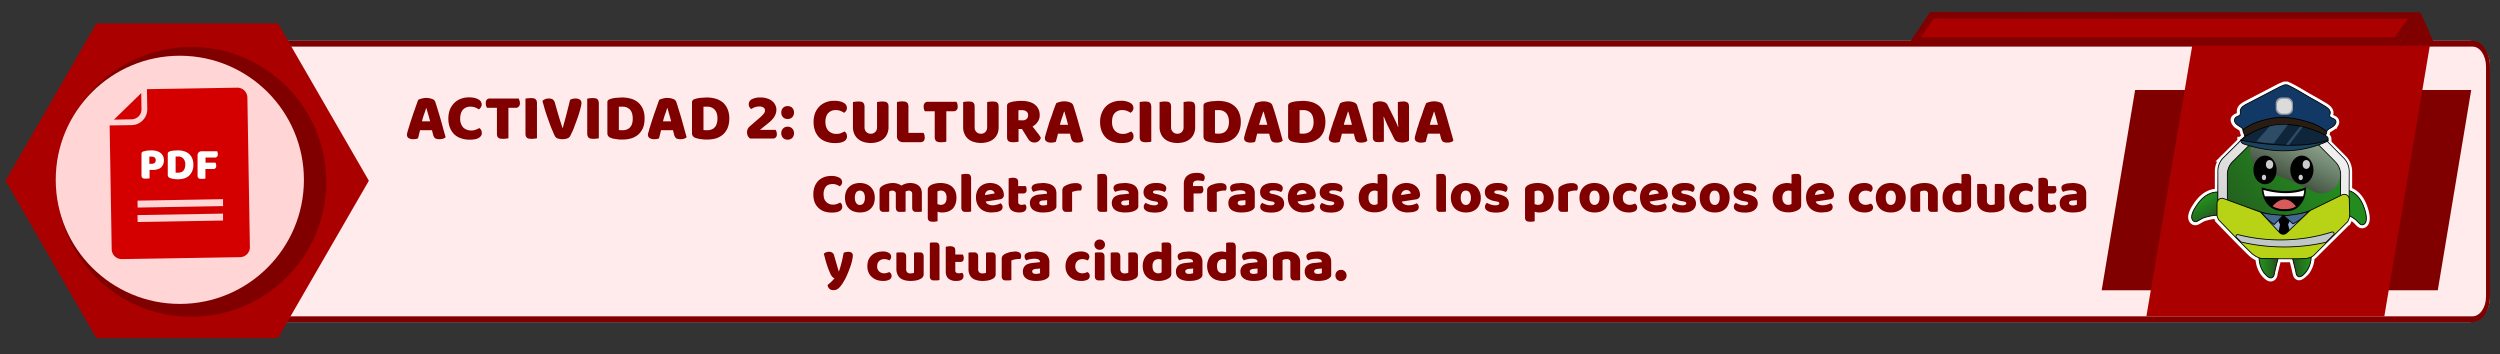 <svg xmlns="http://www.w3.org/2000/svg" xmlns:xlink="http://www.w3.org/1999/xlink" viewBox="0 0 2198 311.5"><rect x="0" y="0" width="2198" height="311.5" fill="#333333" stroke="none"/><defs><style>.a,.j{fill:none;}.b{isolation:isolate;}.c{clip-path:url(#a);}.d{fill:#ffebeb;}.e{fill:maroon;}.f{fill:#a00;}.g{fill:#ffd5d5;}.h{fill:#d40000;}.ae,.i{fill:#fff;}.j{stroke:#fff;stroke-width:6px;}.j,.k,.l,.m,.n,.p,.s,.t,.u,.v,.w,.x,.y,.z{stroke-miterlimit:10;}.k,.l,.m,.n,.p,.s,.t,.u,.v,.w,.x,.y,.z{stroke:#000;stroke-width:0.76px;}.k{fill:url(#b);}.l{fill:url(#c);}.m{fill:url(#d);}.n{fill:url(#e);}.o{fill:url(#f);}.p{fill:url(#g);}.ae,.q{opacity:0.8;mix-blend-mode:screen;}.r{fill:url(#h);}.s{fill:#96b0d3;}.t{fill:#446991;}.u{fill:#b8d316;}.v{fill:#bfc8c7;}.w{fill:#123866;}.x{fill:#281c13;}.y{fill:#1b4360;}.z{fill:#0f253a;}.aa{fill:#2e4c65;}.ab{fill:#2e4b64;}.ac{fill:#93999e;}.ad{fill:#dbdbdb;}.af{fill:#d85b5b;}</style><clipPath id="a"><path class="a" d="M2185.5,43.5c-2.8-4.6-6.9-7.6-11.5-7.6H95.9c-5.7,0-10.8,4.8-13.4,11.8a33.1,33.1,0,0,0-1.8,10.8V260.8h0c0,8.6,3.2,16,8,19.7a11.3,11.3,0,0,0,7.2,2.7H2174c3.8,0,7.3-2.1,9.9-5.4s6.8-10.7,6.8-18.3V60.2C2190.7,53.5,2188.7,47.6,2185.5,43.5Z"/></clipPath><linearGradient id="b" x1="1986.09" y1="232.34" x2="2004.64" y2="232.34" gradientUnits="userSpaceOnUse"><stop offset="0.11" stop-color="#238c1e"/><stop offset="0.46" stop-color="#23741e"/><stop offset="0.91" stop-color="#234f1e"/></linearGradient><linearGradient id="c" x1="1375.32" y1="231.29" x2="1393.87" y2="231.29" gradientTransform="matrix(-1, 0, 0, 1, 3407.43, 0)" xlink:href="#b"/><linearGradient id="d" x1="3905.76" y1="-762.45" x2="3930.88" y2="-762.45" gradientTransform="matrix(-0.69, 0.73, 0.73, 0.69, 5314.02, -2137.26)" xlink:href="#b"/><linearGradient id="e" x1="5221.07" y1="-2445.99" x2="5246.19" y2="-2445.99" gradientTransform="translate(-2691.1 -3264.7) rotate(61.7)" xlink:href="#b"/><linearGradient id="f" x1="1885.67" y1="314.91" x2="1771.22" y2="433.42" gradientTransform="translate(168.1 -201.8) rotate(0.3)" gradientUnits="userSpaceOnUse"><stop offset="0.05" stop-color="#f0efef"/><stop offset="0.3" stop-color="#e9e8e8"/><stop offset="0.66" stop-color="#d6d6d6"/><stop offset="0.72" stop-color="#d2d2d2"/></linearGradient><linearGradient id="g" x1="1888.35" y1="328.22" x2="1768.08" y2="412.44" gradientTransform="translate(168.1 -201.8) rotate(0.3)" xlink:href="#b"/><linearGradient id="h" x1="1893.93" y1="243.08" x2="1835.86" y2="371.48" gradientTransform="translate(168.1 -201.8) rotate(0.3)" gradientUnits="userSpaceOnUse"><stop offset="0.05" stop-color="#f0efef"/><stop offset="0.17" stop-color="#ecebeb"/><stop offset="0.29" stop-color="#dfdede"/><stop offset="0.41" stop-color="#c9c8c8"/><stop offset="0.54" stop-color="#abaaaa"/><stop offset="0.67" stop-color="#838383"/><stop offset="0.81" stop-color="#545353"/><stop offset="0.94" stop-color="#1c1c1c"/><stop offset="1"/></linearGradient></defs><g class="b"><g class="c"><path class="d" d="M2171.5,35.9H84.2V283.2H2171.5c9.9,0,17.7-10.1,17.7-22.4V58.5C2189.3,46,2181.4,35.9,2171.5,35.9Z"/><path class="e" d="M2173.9,41c6.6,0,11.8,7.9,11.8,17.5V260.8c0,9.6-5.4,17.3-11.8,17.3H95.9c-6.4,0-11.7-7.9-11.7-17.5V58.5c0-9.6,5.3-17.5,11.7-17.5H2171.5m2.4-5.1H95.9c-8.3,0-15.2,10.1-15.2,22.6V260.8c0,12.5,6.9,22.4,15.2,22.4h2078c8.5,0,15.3-10.1,15.3-22.4V58.5c.1-12.5-6.8-22.6-15.3-22.6Z"/></g><polygon class="e" points="2143.3 255.2 1847.8 255.2 1877.2 79.1 2172.7 79.1 2143.3 255.2"/><path class="f" d="M2096.3,278.1H1887.1q20.1-119,40.3-237.9h208.9Q2116.2,159.1,2096.3,278.1Z"/><polygon class="f" points="1683.5 35.7 1698.7 13.3 2122.6 13.8 2106.8 35.7 1683.5 35.7"/><path class="e" d="M1700.2,16.2l255.6.3h161.3l-11.8,16.3H1688.9l2.9-4.3,8.4-12.4m-3.1-5.7-18.9,28.1h430.1l19.9-27.6-431.1-.4Z"/><path class="e" d="M2108.3,38.6,2128.2,11c4.2,9.4,8.3,18.9,12.5,28.4Z"/><polygon class="f" points="244.4 20.6 84.7 20.6 4.9 158.9 84.7 297.2 244.4 297.2 324.3 158.9 244.4 20.6"/><circle class="e" cx="168.2" cy="159.9" r="118.6"/><circle class="e" cx="167.1" cy="159.9" r="109.1"/><circle class="g" cx="158.1" cy="158.1" r="109.1"/><path class="h" d="M211,226.1a8.8,8.8,0,0,0,8.7-9L217.5,85.8a8.8,8.8,0,0,0-9-8.7l-79.3,1.3.3,17.4A14,14,0,0,1,115.8,110l-19.4.3,1.8,108.8a8.8,8.8,0,0,0,9,8.7Zm-90.1-37,75.2-1.3v6.1L121,195.2Zm0-12.7,75.2-1.3v6.1L121,182.5Z"/><path class="h" d="M124.4,95.9l-.2-14.1-24,23.4,15.5-.3A8.8,8.8,0,0,0,124.4,95.9Z"/><path class="i" d="M131.3,156.8l-1.4.2h-3.4a3.3,3.3,0,0,1-1.2-.5,1.8,1.8,0,0,1-.7-1,4.2,4.2,0,0,1-.2-1.7V135.1a1.7,1.7,0,0,1,.5-1.3,3.2,3.2,0,0,1,1.3-.7l3.1-.7,3.5-.2c3.7,0,6.4.8,8.4,2.3a7.9,7.9,0,0,1,2.9,6.4,9.5,9.5,0,0,1-.6,3.5,8,8,0,0,1-1.8,2.7,7.1,7.1,0,0,1-3.1,1.7,14,14,0,0,1-4.3.6h-2.8v7.4Zm2.1-12.8a4,4,0,0,0,2.6-.8,3,3,0,0,0,.9-2.4,2.9,2.9,0,0,0-.9-2.3,4.1,4.1,0,0,0-2.7-.8h-2V144Z"/><path class="i" d="M156.6,157.6h-1.5l-1.8-.2-1.9-.3-1.7-.5a2.9,2.9,0,0,1-2.2-2.9V135.1a1.7,1.7,0,0,1,.5-1.3,3.2,3.2,0,0,1,1.3-.7,13.5,13.5,0,0,1,3.6-.7l3.4-.2a19.4,19.4,0,0,1,5.6.8,11.8,11.8,0,0,1,4.3,2.3,10.7,10.7,0,0,1,2.8,4,14,14,0,0,1,1,5.6,13.2,13.2,0,0,1-1,5.5,12.3,12.3,0,0,1-2.7,4,11,11,0,0,1-4.2,2.4A19.2,19.2,0,0,1,156.6,157.6Zm-2.2-5.8h2.3a6.9,6.9,0,0,0,2.5-.4,5.2,5.2,0,0,0,1.9-1.2,6.7,6.7,0,0,0,1.3-2.2,10.2,10.2,0,0,0,.5-3.2,7.8,7.8,0,0,0-1.7-5.4,5.8,5.8,0,0,0-4.5-1.8h-2.3Z"/><path class="i" d="M190.8,132.9a3.3,3.3,0,0,1,.5,1.2,7.7,7.7,0,0,1,.2,1.5,2.8,2.8,0,0,1-.7,2.2,2.5,2.5,0,0,1-1.8.7h-8.3V143h8.7a3.3,3.3,0,0,1,.5,1.2,7.7,7.7,0,0,1,.2,1.5,2.9,2.9,0,0,1-.7,2.2,2.5,2.5,0,0,1-1.8.7h-7V157l-1.4.2h-3.4a3.3,3.3,0,0,1-1.2-.5,1.8,1.8,0,0,1-.7-1,4.2,4.2,0,0,1-.2-1.7V136.7a3.4,3.4,0,0,1,3.7-3.7h13.4Z"/><path class="e" d="M735,96.8a8.7,8.7,0,0,0-6.9,2.7c-1.6,1.8-2.4,4.4-2.4,7.7s.9,5.9,2.7,7.8a9.3,9.3,0,0,0,7.1,2.7,9.6,9.6,0,0,0,4-.7l3.1-1.4a5.8,5.8,0,0,1,1.6,1.9,7.6,7.6,0,0,1,.5,2.7,4.7,4.7,0,0,1-2.6,4c-1.8,1.1-4.4,1.6-8,1.6a21.9,21.9,0,0,1-7.3-1.1,16,16,0,0,1-6-3.3,17.2,17.2,0,0,1-4-5.8,21.7,21.7,0,0,1-1.5-8.4,22,22,0,0,1,1.4-8,18.5,18.5,0,0,1,3.9-5.8,16.6,16.6,0,0,1,5.8-3.6,20.2,20.2,0,0,1,7-1.2c3.6,0,6.3.6,8.3,1.8a5,5,0,0,1,2.9,4.4,4.4,4.4,0,0,1-.7,2.6,7.7,7.7,0,0,1-1.8,1.8,12.3,12.3,0,0,0-3.2-1.7A9.4,9.4,0,0,0,735,96.8Z"/><path class="e" d="M781.2,111.8a14.8,14.8,0,0,1-1.1,5.7,11.4,11.4,0,0,1-3.1,4.4,13.1,13.1,0,0,1-4.9,2.8,18.9,18.9,0,0,1-6.5,1,19.5,19.5,0,0,1-6.6-1,13.9,13.9,0,0,1-4.9-2.8,12.5,12.5,0,0,1-3.1-4.4,14.8,14.8,0,0,1-1.1-5.7V89.7l2.1-.3,2.6-.2,2.4.2a4.4,4.4,0,0,1,1.7.7,4,4,0,0,1,1,1.5,5.5,5.5,0,0,1,.4,2.4v17.7a5.9,5.9,0,0,0,1.5,4.3,5.8,5.8,0,0,0,8,0,5.9,5.9,0,0,0,1.5-4.3v-22l2-.3,2.7-.2,2.3.2a4.4,4.4,0,0,1,1.7.7,4.2,4.2,0,0,1,1.1,1.5,7.8,7.8,0,0,1,.3,2.4Z"/><path class="e" d="M793.9,125a5.3,5.3,0,0,1-3.9-1.5,5.1,5.1,0,0,1-1.4-3.9V89.7l2-.4,2.6-.2,2.4.2a4.5,4.5,0,0,1,1.7.8,2.4,2.4,0,0,1,1,1.4,5.5,5.5,0,0,1,.4,2.4v22.9h13.2a5.4,5.4,0,0,1,.8,1.7,8.3,8.3,0,0,1,.3,2.2,4.7,4.7,0,0,1-.9,3.3,4.1,4.1,0,0,1-2.7,1Z"/><path class="e" d="M813.1,97.8a9.8,9.8,0,0,1-.7-1.7,8.5,8.5,0,0,1-.3-2.3,4.5,4.5,0,0,1,1-3.3,3.6,3.6,0,0,1,2.6-1h25.2a6.1,6.1,0,0,1,.8,1.8,8.5,8.5,0,0,1,.3,2.3,4.1,4.1,0,0,1-1,3.2,3.4,3.4,0,0,1-2.6,1H832v26.8l-2,.3-2.7.2-2.4-.2-1.7-.7a4,4,0,0,1-1-1.5,5.5,5.5,0,0,1-.4-2.4V97.8Z"/><path class="e" d="M878,111.8a14.8,14.8,0,0,1-1,5.7,12.5,12.5,0,0,1-3.1,4.4,13.5,13.5,0,0,1-5,2.8,21.6,21.6,0,0,1-13,0,13.5,13.5,0,0,1-5-2.8,12.3,12.3,0,0,1-3-4.4,13.2,13.2,0,0,1-1.1-5.7V89.7l2-.3,2.7-.2,2.3.2a3.8,3.8,0,0,1,1.7.7,4.2,4.2,0,0,1,1.1,1.5,7.8,7.8,0,0,1,.3,2.4v17.7a5.9,5.9,0,0,0,1.5,4.3,5.8,5.8,0,0,0,4,1.6,5.4,5.4,0,0,0,4-1.6,5.9,5.9,0,0,0,1.5-4.3v-22l2-.3,2.7-.2,2.3.2a3.8,3.8,0,0,1,1.7.7,3.3,3.3,0,0,1,1.1,1.5A7.8,7.8,0,0,1,878,94Z"/><path class="e" d="M895.5,113.4v11.2l-2,.3-2.7.2-2.4-.2-1.7-.7a5.6,5.6,0,0,1-1-1.5,7.8,7.8,0,0,1-.3-2.4V93a2.5,2.5,0,0,1,.7-1.9,3.9,3.9,0,0,1,1.8-1,18.7,18.7,0,0,1,4.5-1,33.6,33.6,0,0,1,5.6-.4c5.3,0,9.3,1.2,12,3.4a11.2,11.2,0,0,1,4.1,9.1,9.7,9.7,0,0,1-1.9,6.1,12.6,12.6,0,0,1-4.4,3.9l4.2,5.4a26.1,26.1,0,0,1,3.1,4.5,5.3,5.3,0,0,1-2.1,3.1,5.8,5.8,0,0,1-3.4,1.1,6.9,6.9,0,0,1-2.2-.3,6,6,0,0,1-1.6-.8,8,8,0,0,1-1.3-1.3l-1.1-1.6-4.9-7.9Zm3.6-7.6a5,5,0,0,0,3.5-1.2,4.2,4.2,0,0,0,1.3-3.3,3.7,3.7,0,0,0-1.5-3.3q-1.4-1.2-4.5-1.2h-1.3l-1.2.2v8.7Z"/><path class="e" d="M928.6,90.8a9.2,9.2,0,0,1,2.9-1.1,14.5,14.5,0,0,1,4.1-.6,13.6,13.6,0,0,1,5.1.9,4.5,4.5,0,0,1,2.9,2.6c.7,2,1.4,4.4,2.2,7s1.6,5.4,2.4,8.3,1.6,5.6,2.4,8.4,1.5,5.2,2,7.3a4.4,4.4,0,0,1-2,1.3,11.4,11.4,0,0,1-3.3.5,8.3,8.3,0,0,1-2.4-.3,2.6,2.6,0,0,1-1.5-.7,2.9,2.9,0,0,1-1-1.2,6.7,6.7,0,0,1-.7-1.7l-1-4H930.2l-.9,3.6c-.3,1.2-.7,2.4-1,3.6l-1.7.5-2.1.2a8.2,8.2,0,0,1-4.4-1,3.2,3.2,0,0,1-1.4-2.8,5,5,0,0,1,.2-1.7,16.7,16.7,0,0,0,.5-1.9l1.2-3.9c.4-1.5,1-3.2,1.5-5s1.2-3.6,1.9-5.5,1.3-3.7,1.8-5.3,1.2-3.2,1.6-4.5Zm6.9,7.4c-.5,1.6-1.1,3.5-1.8,5.4a61.3,61.3,0,0,0-1.8,6.1H939c-.5-2.1-1-4.1-1.6-6.1s-1.1-3.8-1.5-5.4Z"/><path class="e" d="M986.9,96.8a8.7,8.7,0,0,0-6.9,2.7c-1.6,1.8-2.3,4.4-2.3,7.7s.8,5.9,2.6,7.8a9.3,9.3,0,0,0,7.1,2.7,9.6,9.6,0,0,0,4-.7l3.2-1.4a7,7,0,0,1,1.5,1.9,5.9,5.9,0,0,1,.5,2.7,4.7,4.7,0,0,1-2.6,4c-1.8,1.1-4.4,1.6-8,1.6a21.9,21.9,0,0,1-7.3-1.1,16,16,0,0,1-6-3.3,17.2,17.2,0,0,1-4-5.8,21.7,21.7,0,0,1-1.5-8.4,20,20,0,0,1,1.5-8,15.9,15.9,0,0,1,9.6-9.4,20.3,20.3,0,0,1,7.1-1.2,15.8,15.8,0,0,1,8.2,1.8,5,5,0,0,1,2.9,4.4,4.4,4.4,0,0,1-.7,2.6,7.7,7.7,0,0,1-1.8,1.8,12.3,12.3,0,0,0-3.2-1.7A9.4,9.4,0,0,0,986.9,96.8Z"/><path class="e" d="M1012.2,124.6l-2,.3-2.7.2-2.4-.2-1.7-.7a3.1,3.1,0,0,1-1-1.5,5.5,5.5,0,0,1-.4-2.4V89.7l2-.3,2.7-.2,2.4.2a5.1,5.1,0,0,1,1.7.7,4,4,0,0,1,1,1.5,7.5,7.5,0,0,1,.4,2.4Z"/><path class="e" d="M1050.8,111.8a14.8,14.8,0,0,1-1.1,5.7,12.5,12.5,0,0,1-3.1,4.4,13.9,13.9,0,0,1-4.9,2.8,19.5,19.5,0,0,1-6.6,1,18.9,18.9,0,0,1-6.5-1,13.1,13.1,0,0,1-4.9-2.8,11.4,11.4,0,0,1-3.1-4.4,14.8,14.8,0,0,1-1.1-5.7V89.7l2-.3,2.7-.2,2.3.2a3.8,3.8,0,0,1,1.7.7,3.3,3.3,0,0,1,1.1,1.5,7.8,7.8,0,0,1,.3,2.4v17.7a5.6,5.6,0,0,0,1.6,4.3,5.3,5.3,0,0,0,3.9,1.6,5.4,5.4,0,0,0,4-1.6,5.9,5.9,0,0,0,1.5-4.3v-22l2.1-.3,2.6-.2,2.4.2a5.1,5.1,0,0,1,1.7.7,4,4,0,0,1,1,1.5,7.5,7.5,0,0,1,.4,2.4Z"/><path class="e" d="M1071.4,125.7h-2.2l-2.7-.3-2.7-.4-2.5-.7a4.4,4.4,0,0,1-3.2-4.3V93a2.5,2.5,0,0,1,.7-1.9,3.9,3.9,0,0,1,1.8-1,22.7,22.7,0,0,1,5.3-1.1l4.9-.3a29.1,29.1,0,0,1,8.2,1.1,17.3,17.3,0,0,1,6.3,3.4,14.3,14.3,0,0,1,4.1,5.8,20.4,20.4,0,0,1,1.5,8.2,22.1,22.1,0,0,1-1.4,8.1,15.9,15.9,0,0,1-4,5.8,18.4,18.4,0,0,1-6.1,3.5A28.6,28.6,0,0,1,1071.4,125.7Zm-3.2-8.4,1.5.2h1.8a10.5,10.5,0,0,0,3.6-.6,7.5,7.5,0,0,0,2.8-1.8,9.1,9.1,0,0,0,1.9-3.2,15.3,15.3,0,0,0,.7-4.6c0-3.5-.9-6.1-2.5-7.9a8.6,8.6,0,0,0-6.5-2.6h-3.3Z"/><path class="e" d="M1103.7,90.8a11.2,11.2,0,0,1,3-1.1,13.9,13.9,0,0,1,4-.6,12.9,12.9,0,0,1,5.1.9,4.2,4.2,0,0,1,2.9,2.6c.7,2,1.5,4.4,2.3,7s1.6,5.4,2.4,8.3l2.4,8.4c.7,2.7,1.4,5.2,2,7.3a5.4,5.4,0,0,1-2.1,1.3,10.4,10.4,0,0,1-3.3.5,7.5,7.5,0,0,1-2.3-.3,2.6,2.6,0,0,1-1.6-.7,4,4,0,0,1-1-1.2,16.2,16.2,0,0,1-.6-1.7l-1.1-4h-10.5l-.9,3.6-.9,3.6-1.7.5-2.2.2a8.4,8.4,0,0,1-4.4-1,3.5,3.5,0,0,1-1.4-2.8,5.1,5.1,0,0,1,.3-1.7c.1-.5.3-1.1.5-1.9s.6-2.3,1.1-3.9l1.6-5,1.8-5.5,1.9-5.3c.6-1.7,1.1-3.2,1.6-4.5S1103.5,91.5,1103.7,90.8Zm7,7.4c-.6,1.6-1.2,3.5-1.9,5.4l-1.8,6.1h7.2c-.5-2.1-1.1-4.1-1.7-6.1s-1-3.8-1.5-5.4Z"/><path class="e" d="M1145.9,125.7h-2.3l-2.6-.3-2.8-.4-2.5-.7a4.4,4.4,0,0,1-3.2-4.3V93a2.9,2.9,0,0,1,.7-1.9,5.2,5.2,0,0,1,1.8-1,23.8,23.8,0,0,1,5.3-1.1l5-.3a30.1,30.1,0,0,1,8.2,1.1,19.1,19.1,0,0,1,6.3,3.4,16.5,16.5,0,0,1,4.1,5.8,24.4,24.4,0,0,1,0,16.3,15.6,15.6,0,0,1-3.9,5.8,18.8,18.8,0,0,1-6.2,3.5A27.9,27.9,0,0,1,1145.9,125.7Zm-3.3-8.4,1.6.2h1.7a10.5,10.5,0,0,0,3.6-.6,7.9,7.9,0,0,0,2.9-1.8,7.7,7.7,0,0,0,1.8-3.2,12.7,12.7,0,0,0,.7-4.6c0-3.5-.8-6.1-2.4-7.9a8.7,8.7,0,0,0-6.5-2.6h-3.4Z"/><path class="e" d="M1178.2,90.8a9.2,9.2,0,0,1,2.9-1.1,14.5,14.5,0,0,1,4.1-.6,13.6,13.6,0,0,1,5.1.9,4.5,4.5,0,0,1,2.9,2.6l2.2,7c.8,2.7,1.6,5.4,2.4,8.3l2.4,8.4c.8,2.7,1.5,5.2,2,7.3a4.4,4.4,0,0,1-2,1.3,11.4,11.4,0,0,1-3.3.5,7.8,7.8,0,0,1-2.4-.3,3.3,3.3,0,0,1-1.6-.7,2.7,2.7,0,0,1-.9-1.2,6.7,6.7,0,0,1-.7-1.7l-1-4h-10.5l-.9,3.6c-.4,1.2-.7,2.4-1,3.6l-1.7.5-2.1.2a8.2,8.2,0,0,1-4.4-1,3.2,3.2,0,0,1-1.4-2.8,5,5,0,0,1,.2-1.7c.1-.5.3-1.1.5-1.9s.7-2.3,1.1-3.9,1.1-3.2,1.6-5,1.2-3.6,1.9-5.5,1.3-3.7,1.8-5.3,1.1-3.2,1.6-4.5Zm6.9,7.4c-.5,1.6-1.1,3.5-1.8,5.4a61.3,61.3,0,0,0-1.8,6.1h7.1c-.5-2.1-1.1-4.1-1.6-6.1s-1.1-3.8-1.5-5.4Z"/><path class="e" d="M1238.8,123.6a6.7,6.7,0,0,1-2.4,1.2,12.7,12.7,0,0,1-3.7.5,13.4,13.4,0,0,1-4-.7,5.3,5.3,0,0,1-3.1-3l-5.8-11.7-1.5-3.4c-.5-1.1-1-2.3-1.5-3.7h-.4c.2,2,.3,4.2.3,6.3v15.4l-1.9.3-2.6.2-2.3-.2a2.9,2.9,0,0,1-1.6-.7,3.9,3.9,0,0,1-1-1.4,7.5,7.5,0,0,1-.3-2.3v-29a4.7,4.7,0,0,1,2.5-1.7,11.4,11.4,0,0,1,7.6.1,5.1,5.1,0,0,1,3.1,3l5.8,11.7,1.6,3.4a35.2,35.2,0,0,1,1.5,3.7h.3q-.3-3.1-.3-6.3c0-2-.1-4.1-.1-6.2V89.7l2-.3,2.6-.2a6.7,6.7,0,0,1,3.8.9c.9.6,1.4,1.8,1.4,3.7Z"/><path class="e" d="M1253.8,90.8a9.2,9.2,0,0,1,2.9-1.1,14.5,14.5,0,0,1,4.1-.6,13.6,13.6,0,0,1,5.1.9,4.1,4.1,0,0,1,2.8,2.6c.7,2,1.5,4.4,2.3,7s1.6,5.4,2.4,8.3l2.4,8.4c.8,2.7,1.5,5.2,2,7.3a4.2,4.2,0,0,1-2.1,1.3,10.2,10.2,0,0,1-3.2.5,7.8,7.8,0,0,1-2.4-.3,2.9,2.9,0,0,1-1.6-.7,2.7,2.7,0,0,1-.9-1.2,6.7,6.7,0,0,1-.7-1.7l-1-4h-10.5c-.3,1.2-.6,2.4-1,3.6l-.9,3.6-1.7.5-2.2.2a8,8,0,0,1-4.3-1,3.2,3.2,0,0,1-1.4-2.8,5,5,0,0,1,.2-1.7c.1-.5.3-1.1.5-1.9s.7-2.3,1.1-3.9,1.1-3.2,1.6-5,1.2-3.6,1.9-5.5,1.3-3.7,1.8-5.3,1.1-3.2,1.6-4.5Zm6.9,7.4c-.5,1.6-1.1,3.5-1.8,5.4a61.3,61.3,0,0,0-1.8,6.1h7.1c-.5-2.1-1.1-4.1-1.6-6.1l-1.6-5.4Z"/><path class="e" d="M367.7,87.8a9,9,0,0,1,3-1.1,13.4,13.4,0,0,1,4-.6,13.6,13.6,0,0,1,5.1.9,4.2,4.2,0,0,1,2.9,2.6c.7,2,1.4,4.4,2.2,7s1.7,5.4,2.5,8.3,1.6,5.6,2.3,8.4l2.1,7.3a5.4,5.4,0,0,1-2.1,1.3,10.4,10.4,0,0,1-3.3.5,8.8,8.8,0,0,1-2.4-.3,3.4,3.4,0,0,1-1.5-.6,4.1,4.1,0,0,1-1-1.3,6.7,6.7,0,0,1-.7-1.7l-1-4H369.3l-.9,3.6-.9,3.6-1.8.5-2.1.2a8.4,8.4,0,0,1-4.4-1,3.4,3.4,0,0,1-1.4-2.8,9.9,9.9,0,0,1,.2-1.7,16.7,16.7,0,0,0,.5-1.9l1.2-3.8c.5-1.6,1-3.3,1.6-5.1s1.2-3.6,1.8-5.5l1.9-5.3c.5-1.7,1.1-3.2,1.6-4.5A29.6,29.6,0,0,1,367.7,87.8Zm6.9,7.4q-.7,2.5-1.8,5.4a61.3,61.3,0,0,0-1.8,6.1h7.2c-.6-2.1-1.1-4.1-1.7-6.1s-1.1-3.8-1.5-5.4Z"/><path class="e" d="M413.8,93.8a8.5,8.5,0,0,0-6.8,2.7c-1.6,1.8-2.4,4.4-2.4,7.7a11.1,11.1,0,0,0,2.6,7.8,9.7,9.7,0,0,0,7.1,2.7,10,10,0,0,0,4.1-.7l3.1-1.4a5.8,5.8,0,0,1,1.6,1.9,7.6,7.6,0,0,1,.5,2.7c0,1.6-.9,2.9-2.6,4s-4.5,1.6-8,1.6a21.5,21.5,0,0,1-7.3-1.1,16,16,0,0,1-6-3.3,17.2,17.2,0,0,1-4-5.8,21.7,21.7,0,0,1-1.5-8.4,22,22,0,0,1,1.4-8,19.7,19.7,0,0,1,3.9-5.8,17.2,17.2,0,0,1,5.8-3.6,20.2,20.2,0,0,1,7-1.2c3.6,0,6.3.6,8.3,1.8a5,5,0,0,1,2.9,4.4,4.5,4.5,0,0,1-.8,2.6,5.9,5.9,0,0,1-1.7,1.8,14.1,14.1,0,0,0-3.2-1.7A10.2,10.2,0,0,0,413.8,93.8Z"/><path class="e" d="M428.2,94.8a9.1,9.1,0,0,1-.8-1.7,8.5,8.5,0,0,1-.3-2.3,4.5,4.5,0,0,1,1-3.3,3.7,3.7,0,0,1,2.6-.9H456a9.8,9.8,0,0,1,.7,1.7,8.5,8.5,0,0,1,.4,2.3,4.1,4.1,0,0,1-1.1,3.2,3.3,3.3,0,0,1-2.6,1H447v26.8l-2,.3-2.7.2-2.3-.2a4.8,4.8,0,0,1-1.8-.7,4,4,0,0,1-1-1.5,7.8,7.8,0,0,1-.3-2.4V94.8Z"/><path class="e" d="M472.1,121.6l-2,.3-2.7.2-2.3-.2a3.8,3.8,0,0,1-1.7-.7,4.2,4.2,0,0,1-1.1-1.5,7.8,7.8,0,0,1-.3-2.4V86.7l2-.3,2.7-.2,2.3.2a3.8,3.8,0,0,1,1.7.7,4.2,4.2,0,0,1,1.1,1.5,7.8,7.8,0,0,1,.3,2.4Z"/><path class="e" d="M500.6,120.6a6.4,6.4,0,0,1-2.5,1.3,14.4,14.4,0,0,1-3.7.5,13.2,13.2,0,0,1-4.2-.7,4.6,4.6,0,0,1-2.3-2c-.5-.9-1-2.1-1.6-3.5l-2-4.7-2-5.5-2.1-6c-.6-2-1.3-3.9-1.8-5.9s-1.1-3.7-1.5-5.4a9.1,9.1,0,0,1,2.3-1.5,8.8,8.8,0,0,1,3.3-.6,7.2,7.2,0,0,1,3.5.8,6.2,6.2,0,0,1,2,3.4c1,3.8,2.1,7.4,3.1,10.8s2.2,7.1,3.4,10.8h.3c1-3.6,2.1-7.6,3.2-11.8s2.2-8.6,3.2-12.8a8.5,8.5,0,0,1,2.2-.9,11.2,11.2,0,0,1,2.7-.3,6.9,6.9,0,0,1,3.6.9,3.5,3.5,0,0,1,1.5,3.2,18,18,0,0,1-.6,3.7q-.6,2.4-1.5,5.4c-.7,2.1-1.4,4.2-2.2,6.4s-1.6,4.2-2.3,6.2-1.6,3.7-2.3,5.1A13.1,13.1,0,0,1,500.6,120.6Z"/><path class="e" d="M526.5,121.6l-2,.3-2.7.2-2.4-.2a5.1,5.1,0,0,1-1.7-.7,4,4,0,0,1-1-1.5,5.5,5.5,0,0,1-.4-2.4V86.7l2.1-.3,2.6-.2,2.4.2a5.1,5.1,0,0,1,1.7.7,4,4,0,0,1,1,1.5,7.5,7.5,0,0,1,.4,2.4Z"/><path class="e" d="M547.3,122.7H545l-2.6-.3-2.7-.4a14.9,14.9,0,0,1-2.5-.7c-2.2-.8-3.2-2.2-3.2-4.2V90a2.9,2.9,0,0,1,.6-1.9,4.9,4.9,0,0,1,1.9-1,21.8,21.8,0,0,1,5.2-1.1l5-.3a29.6,29.6,0,0,1,8.2,1.1,17.3,17.3,0,0,1,6.3,3.4,16.1,16.1,0,0,1,4.1,5.8,20.4,20.4,0,0,1,1.4,8.2,22.2,22.2,0,0,1-1.3,8.1,17.2,17.2,0,0,1-4,5.8,17.9,17.9,0,0,1-6.2,3.5A27.9,27.9,0,0,1,547.3,122.7Zm-3.2-8.4,1.5.2h1.8a10.5,10.5,0,0,0,3.6-.6,7.5,7.5,0,0,0,2.8-1.8,9.1,9.1,0,0,0,1.9-3.2,15.6,15.6,0,0,0,.6-4.6c0-3.5-.8-6.1-2.4-7.9a8.6,8.6,0,0,0-6.5-2.6h-3.3Z"/><path class="e" d="M579.6,87.8a10,10,0,0,1,3-1.1,13.4,13.4,0,0,1,4-.6,13.6,13.6,0,0,1,5.1.9,4.2,4.2,0,0,1,2.9,2.6c.7,2,1.4,4.4,2.2,7s1.7,5.4,2.5,8.3,1.6,5.6,2.3,8.4l2.1,7.3a5.4,5.4,0,0,1-2.1,1.3,10.4,10.4,0,0,1-3.3.5,8.8,8.8,0,0,1-2.4-.3,3.4,3.4,0,0,1-1.5-.6,6.4,6.4,0,0,1-1-1.3,6.7,6.7,0,0,1-.7-1.7l-1-4H581.2l-.9,3.6-.9,3.6-1.7.5-2.2.2a8.4,8.4,0,0,1-4.4-1,3.4,3.4,0,0,1-1.4-2.8,9.9,9.9,0,0,1,.2-1.7,14.5,14.5,0,0,0,.6-1.9,34.6,34.6,0,0,1,1.1-3.8c.5-1.6,1-3.3,1.6-5.1s1.2-3.6,1.8-5.5l1.9-5.3c.6-1.7,1.1-3.2,1.6-4.5A29.6,29.6,0,0,1,579.6,87.8Zm6.9,7.4q-.7,2.5-1.8,5.4a61.3,61.3,0,0,0-1.8,6.1h7.2c-.6-2.1-1.1-4.1-1.7-6.1s-1-3.8-1.5-5.4Z"/><path class="e" d="M621.7,122.7h-2.2l-2.7-.3-2.7-.4-2.5-.7c-2.1-.8-3.2-2.2-3.2-4.2V90a2.5,2.5,0,0,1,.7-1.9,3.9,3.9,0,0,1,1.8-1,22.7,22.7,0,0,1,5.3-1.1l5-.3a28.8,28.8,0,0,1,8.1,1.1,18.7,18.7,0,0,1,6.4,3.4,15.9,15.9,0,0,1,4,5.8,20.4,20.4,0,0,1,1.5,8.2,22.1,22.1,0,0,1-1.4,8.1,15.9,15.9,0,0,1-4,5.8,17.4,17.4,0,0,1-6.1,3.5A28.6,28.6,0,0,1,621.7,122.7Zm-3.2-8.4,1.6.2h1.7a10.5,10.5,0,0,0,3.6-.6,6.8,6.8,0,0,0,2.8-1.8,7.8,7.8,0,0,0,1.9-3.2,15.3,15.3,0,0,0,.7-4.6c0-3.5-.8-6.1-2.5-7.9a8.4,8.4,0,0,0-6.4-2.6h-3.4Z"/><path class="e" d="M668.7,85.7a17.8,17.8,0,0,1,5.9.9,11.8,11.8,0,0,1,4.3,2.3,8.9,8.9,0,0,1,2.7,3.4,8.7,8.7,0,0,1,1,4.2c0,4.1-2.3,7.9-6.9,11.6l-7.6,6.1H682l.7,1.6a7.1,7.1,0,0,1,.3,2.1,3.8,3.8,0,0,1-1,3,3.2,3.2,0,0,1-2.4.9H659.5a7,7,0,0,1-2-2.2,7.9,7.9,0,0,1-.7-3.2,6.8,6.8,0,0,1,.8-3.4,9.8,9.8,0,0,1,1.8-2.1l8-6.9a29.6,29.6,0,0,0,2.5-2.3,12.9,12.9,0,0,0,1.6-1.8,6,6,0,0,0,.9-1.5,5.9,5.9,0,0,0,.2-1.3,3.1,3.1,0,0,0-1.4-2.6,6.5,6.5,0,0,0-3.5-.9,12.5,12.5,0,0,0-4.1.7,12.7,12.7,0,0,0-3.1,1.6,6.9,6.9,0,0,1-1.6-1.8,5,5,0,0,1,2.2-6.9A16.3,16.3,0,0,1,668.7,85.7Z"/><path class="e" d="M686.9,98.9a5.7,5.7,0,0,1,1.5-4,5.1,5.1,0,0,1,4.1-1.6,5.3,5.3,0,0,1,4.1,1.6,5.7,5.7,0,0,1,1.5,4,5.8,5.8,0,0,1-1.5,4.1,5.3,5.3,0,0,1-4.1,1.6,5.1,5.1,0,0,1-4.1-1.6A5.8,5.8,0,0,1,686.9,98.9Zm0,18.2a5.5,5.5,0,0,1,1.5-4,5.2,5.2,0,0,1,4.1-1.7,5.3,5.3,0,0,1,4.1,1.7,5.5,5.5,0,0,1,1.5,4,5.9,5.9,0,0,1-1.5,4.1,5.7,5.7,0,0,1-4.1,1.6,5.5,5.5,0,0,1-4.1-1.6A5.9,5.9,0,0,1,686.9,117.1Z"/><path class="e" d="M732.1,161.8c-2.6,0-4.6.7-6,2.3a10.3,10.3,0,0,0-2,6.7c0,2.9.7,5.1,2.3,6.7a7.9,7.9,0,0,0,6.1,2.4,9.1,9.1,0,0,0,3.5-.6l2.7-1.2a5.4,5.4,0,0,1,1.4,1.6,5.9,5.9,0,0,1,.4,2.3,4,4,0,0,1-2.2,3.5c-1.6,1-3.9,1.4-7,1.4a21.8,21.8,0,0,1-6.3-.9,14.2,14.2,0,0,1-5.2-3,14.4,14.4,0,0,1-3.5-5,19.4,19.4,0,0,1-1.2-7.2,18.5,18.5,0,0,1,1.2-6.9,15,15,0,0,1,3.3-5.1,16.1,16.1,0,0,1,5-3.1,17.9,17.9,0,0,1,6.2-1,14.1,14.1,0,0,1,7.1,1.5,4.4,4.4,0,0,1,2.5,3.8,4.1,4.1,0,0,1-.6,2.3,5.4,5.4,0,0,1-1.5,1.5,14.7,14.7,0,0,0-2.8-1.4A9,9,0,0,0,732.1,161.8Z"/><path class="e" d="M769.1,173.8a16,16,0,0,1-.9,5.6,11.7,11.7,0,0,1-2.7,4.1,12.2,12.2,0,0,1-4.1,2.5,17.6,17.6,0,0,1-10.8-.1,11.1,11.1,0,0,1-6.8-6.6,15.5,15.5,0,0,1-.9-5.5,15.1,15.1,0,0,1,.9-5.3,10.5,10.5,0,0,1,2.7-4.1,11.5,11.5,0,0,1,4.1-2.6,16.6,16.6,0,0,1,10.8,0,12.5,12.5,0,0,1,4.1,2.6,12.7,12.7,0,0,1,2.7,4.1A15.1,15.1,0,0,1,769.1,173.8Zm-17.5,0a7.8,7.8,0,0,0,1.2,4.7,3.6,3.6,0,0,0,3.2,1.7,3.9,3.9,0,0,0,3.3-1.7,8.6,8.6,0,0,0,1.1-4.7,8.4,8.4,0,0,0-1.1-4.6,4.2,4.2,0,0,0-6.6,0A8.4,8.4,0,0,0,751.6,173.8Z"/><path class="e" d="M785,160.9a13.4,13.4,0,0,1,4,.6,10.4,10.4,0,0,1,3.5,1.7,14.6,14.6,0,0,1,7.9-2.3,15,15,0,0,1,3.7.5,10.1,10.1,0,0,1,3.3,1.6,9.1,9.1,0,0,1,2.3,2.8,11.5,11.5,0,0,1,.8,4.4V186l-1.6.3h-4.2a3,3,0,0,1-1.4-.6,2.3,2.3,0,0,1-1-1.2,6.2,6.2,0,0,1-.3-2.1v-12a2.3,2.3,0,0,0-.9-2.1,3.2,3.2,0,0,0-2.3-.7l-1.5.3a3.5,3.5,0,0,0-1.2.7c.1.1.1.2.1.4v17l-1.7.3h-4.1a3.4,3.4,0,0,1-1.5-.6,2.7,2.7,0,0,1-.9-1.2,6,6,0,0,1-.4-2.1v-12a2.3,2.3,0,0,0-.9-2.1,3.2,3.2,0,0,0-2.2-.7l-1.6.2-1.1.6V186l-1.6.3H776a3.5,3.5,0,0,1-1.4-.6,2.9,2.9,0,0,1-1-1.2,6.2,6.2,0,0,1-.3-2.1V167.3a3.6,3.6,0,0,1,.6-2.2,7.8,7.8,0,0,1,1.6-1.5,13.6,13.6,0,0,1,4.2-1.9A18.9,18.9,0,0,1,785,160.9Z"/><path class="e" d="M826.9,160.9a19.9,19.9,0,0,1,5.6.8,12.2,12.2,0,0,1,4.5,2.4,10.9,10.9,0,0,1,2.9,4,14.7,14.7,0,0,1,1,5.8,16,16,0,0,1-.9,5.6,11.3,11.3,0,0,1-2.5,4.1,13.3,13.3,0,0,1-4,2.4,17.2,17.2,0,0,1-5.2.8,10.2,10.2,0,0,1-4-.7v8.4l-1.6.3-2.3.2-2-.2a3.4,3.4,0,0,1-1.5-.6,2.7,2.7,0,0,1-.9-1.2,5.8,5.8,0,0,1-.3-2.1v-24a3.6,3.6,0,0,1,.6-2.2,6.1,6.1,0,0,1,1.6-1.6,11.7,11.7,0,0,1,3.9-1.6A19.8,19.8,0,0,1,826.9,160.9Zm.1,19.2c3.5,0,5.2-2.1,5.2-6.2a7.4,7.4,0,0,0-1.3-4.8,4.5,4.5,0,0,0-3.7-1.5,4.7,4.7,0,0,0-1.7.2l-1.3.5v11.1l1.3.5Z"/><path class="e" d="M853.8,186l-1.7.3H848a3.4,3.4,0,0,1-1.5-.6,2.7,2.7,0,0,1-.9-1.2,4.4,4.4,0,0,1-.4-2.1V153.3l1.7-.2a7.8,7.8,0,0,1,2.2-.2H851a3.4,3.4,0,0,1,1.5.6,2.5,2.5,0,0,1,.9,1.3,4,4,0,0,1,.4,2Z"/><path class="e" d="M872,186.8a16.7,16.7,0,0,1-5.5-.8,12,12,0,0,1-4.4-2.5,12.2,12.2,0,0,1-2.9-4.1,13.8,13.8,0,0,1-1.1-5.9,12.6,12.6,0,0,1,1.1-5.7,10.3,10.3,0,0,1,2.8-3.9,12.3,12.3,0,0,1,4-2.3,14.3,14.3,0,0,1,4.6-.7,15.3,15.3,0,0,1,4.9.8,11.4,11.4,0,0,1,3.7,2.2,9.4,9.4,0,0,1,2.5,3.4,9.9,9.9,0,0,1,.9,4.2,3.5,3.5,0,0,1-1,2.6,4.8,4.8,0,0,1-2.7,1.2l-12.3,1.9a3.7,3.7,0,0,0,2.2,2.4,8.6,8.6,0,0,0,3.9.9,12.3,12.3,0,0,0,3.9-.6,10.4,10.4,0,0,0,3-1.2,4.7,4.7,0,0,1,1.4,1.4,4.5,4.5,0,0,1,.5,1.9,3.7,3.7,0,0,1-2.1,3.4,10.8,10.8,0,0,1-3.6,1.1Zm-1.4-19.7a6.5,6.5,0,0,0-2.1.4,4.9,4.9,0,0,0-1.4,1.1,3.2,3.2,0,0,0-.8,1.4,4,4,0,0,0-.3,1.5l8.5-1.4a3.7,3.7,0,0,0-1.1-2A3.8,3.8,0,0,0,870.6,167.1Z"/><path class="e" d="M895.2,177.7a2.2,2.2,0,0,0,.8,1.8,4.3,4.3,0,0,0,2.4.6l1.5-.2a4.9,4.9,0,0,0,1.4-.3l.8,1.2a4.3,4.3,0,0,1,.3,1.7,3.8,3.8,0,0,1-1.4,3.1c-1,.8-2.6,1.2-5,1.2s-5.3-.7-6.8-2-2.4-3.5-2.4-6.5V156.8l1.6-.3a7.1,7.1,0,0,1,2.1-.2,5.9,5.9,0,0,1,3.5.8c.8.5,1.2,1.6,1.2,3.2v3.3h6.6a8.1,8.1,0,0,1,.6,1.3,11.1,11.1,0,0,1,.2,1.9,3.2,3.2,0,0,1-.8,2.5,2.8,2.8,0,0,1-2,.8h-4.6Z"/><path class="e" d="M916.8,160.9a18.8,18.8,0,0,1,4.9.6,10.1,10.1,0,0,1,3.8,1.6A7.8,7.8,0,0,1,928,166a10,10,0,0,1,.8,4.1v11.2a2.8,2.8,0,0,1-.7,2.1,8,8,0,0,1-1.7,1.5c-2.2,1.3-5.3,1.9-9.2,1.9a17.7,17.7,0,0,1-4.8-.5,10.3,10.3,0,0,1-3.7-1.5,6.1,6.1,0,0,1-2.3-2.5,7.4,7.4,0,0,1-.9-3.6,7,7,0,0,1,2.1-5.4A11.5,11.5,0,0,1,914,171l6.5-.7V170a2.1,2.1,0,0,0-1.2-2.1,9.2,9.2,0,0,0-3.7-.6,15,15,0,0,0-3.7.4,15.9,15.9,0,0,0-3.3,1,4,4,0,0,1-1.1-1.4,4.5,4.5,0,0,1-.5-1.9,2.8,2.8,0,0,1,.7-2.1,4,4,0,0,1,1.9-1.3,11.3,11.3,0,0,1,3.4-.8Zm.4,19.7a6.8,6.8,0,0,0,1.9-.2,4.6,4.6,0,0,0,1.5-.4v-4l-3.6.3a3.9,3.9,0,0,0-2.3.6,1.6,1.6,0,0,0-.9,1.5,2,2,0,0,0,.7,1.6A4.7,4.7,0,0,0,917.2,180.6Z"/><path class="e" d="M942.6,186l-1.6.3h-4.2a3.4,3.4,0,0,1-1.5-.6,2.7,2.7,0,0,1-.9-1.2,4.4,4.4,0,0,1-.4-2.1v-15a3.9,3.9,0,0,1,.5-2,2.9,2.9,0,0,1,1.2-1.5l2-1.2,2.5-.9a12.7,12.7,0,0,1,2.8-.6,14.2,14.2,0,0,1,2.9-.2,6.9,6.9,0,0,1,3.8.9,3.2,3.2,0,0,1,1.4,3,3.4,3.4,0,0,1-.2,1.4,4.3,4.3,0,0,1-.5,1.2h-2.1l-2.2.3-2,.5a5.3,5.3,0,0,0-1.5.5Z"/><path class="e" d="M973.4,186l-1.7.3h-4.1a3.4,3.4,0,0,1-1.5-.6,2.7,2.7,0,0,1-.9-1.2,4.4,4.4,0,0,1-.4-2.1V153.3l1.7-.2a7.5,7.5,0,0,1,2.1-.2h2a3.4,3.4,0,0,1,1.5.6,2.5,2.5,0,0,1,.9,1.3,4,4,0,0,1,.4,2Z"/><path class="e" d="M988.8,160.9a18.8,18.8,0,0,1,4.9.6,10.1,10.1,0,0,1,3.8,1.6,6.7,6.7,0,0,1,2.4,2.9,8.6,8.6,0,0,1,.9,4.1v11.2a2.8,2.8,0,0,1-.7,2.1,6.5,6.5,0,0,1-1.8,1.5c-2.1,1.3-5.2,1.9-9.1,1.9a17.7,17.7,0,0,1-4.8-.5,9.6,9.6,0,0,1-3.7-1.5,6.1,6.1,0,0,1-2.3-2.5,7.4,7.4,0,0,1-.9-3.6,7,7,0,0,1,2.1-5.4A11.5,11.5,0,0,1,986,171l6.5-.7V170a2.1,2.1,0,0,0-1.3-2.1,8.4,8.4,0,0,0-3.6-.6,15.8,15.8,0,0,0-3.8.4,15,15,0,0,0-3.2,1,3.1,3.1,0,0,1-1.1-1.4,4.5,4.5,0,0,1-.5-1.9,2.8,2.8,0,0,1,.7-2.1,4,4,0,0,1,1.9-1.3,11.3,11.3,0,0,1,3.4-.8Zm.4,19.7a5.8,5.8,0,0,0,1.8-.2l1.6-.4v-4l-3.6.3a3.9,3.9,0,0,0-2.3.6,1.6,1.6,0,0,0-.9,1.5,2,2,0,0,0,.7,1.6A4.5,4.5,0,0,0,989.2,180.6Z"/><path class="e" d="M1026.6,178.8a7,7,0,0,1-2.9,5.9c-1.9,1.5-4.7,2.2-8.4,2.2a23.8,23.8,0,0,1-3.9-.3,12.6,12.6,0,0,1-3.1-.9,6.7,6.7,0,0,1-2-1.6,3.7,3.7,0,0,1-.7-2.3,3.1,3.1,0,0,1,.5-2,4.1,4.1,0,0,1,1.2-1.4,20.5,20.5,0,0,0,3.3,1.4,11.8,11.8,0,0,0,4.3.7,4.8,4.8,0,0,0,2.4-.5,1.4,1.4,0,0,0,.9-1.2,1.3,1.3,0,0,0-.6-1.1,4.4,4.4,0,0,0-2.1-.6l-1.5-.3a15.1,15.1,0,0,1-6.5-2.7,6.8,6.8,0,0,1-2.1-5.3,7.3,7.3,0,0,1,.8-3.3,6.9,6.9,0,0,1,2.3-2.5,10.3,10.3,0,0,1,3.5-1.6,15.5,15.5,0,0,1,4.5-.5,18.3,18.3,0,0,1,3.4.2,11,11,0,0,1,2.9.9,4.5,4.5,0,0,1,1.9,1.4,3.8,3.8,0,0,1,.7,2.1,5.3,5.3,0,0,1-.4,1.9,4,4,0,0,1-1.1,1.4l-1.2-.5-1.8-.5-1.9-.4h-1.8a8.8,8.8,0,0,0-2.6.3,1.4,1.4,0,0,0-.9,1.2,1.1,1.1,0,0,0,.5.9,5,5,0,0,0,2,.7l1.5.3c3.2.8,5.5,1.8,6.9,3.1A6.7,6.7,0,0,1,1026.6,178.8Z"/><path class="e" d="M1040.8,161.7a9.6,9.6,0,0,1,.9-4.4,7.3,7.3,0,0,1,2.4-3,10.6,10.6,0,0,1,3.5-1.8,20.4,20.4,0,0,1,4.4-.5,12.2,12.2,0,0,1,5.4.9,3.6,3.6,0,0,1,1.8,3.4,4.8,4.8,0,0,1-.4,1.8,4,4,0,0,1-1,1.2l-1.9-.4-2.4-.2a6.4,6.4,0,0,0-3.4.7,2.9,2.9,0,0,0-1.2,2.6v1.6h8.2a8.1,8.1,0,0,1,.6,1.3,5.8,5.8,0,0,1,.3,1.9,3.6,3.6,0,0,1-.8,2.5,2.9,2.9,0,0,1-2.1.8h-5.7V186l-1.6.3h-4.2a3.4,3.4,0,0,1-1.5-.6,2.7,2.7,0,0,1-.9-1.2,4.4,4.4,0,0,1-.4-2.1Z"/><path class="e" d="M1069.8,186l-1.6.3H1064a3,3,0,0,1-1.4-.6,2.9,2.9,0,0,1-1-1.2,6.2,6.2,0,0,1-.3-2.1v-15a4,4,0,0,1,.4-2,3.7,3.7,0,0,1,1.3-1.5,10.5,10.5,0,0,1,1.9-1.2l2.6-.9a12.7,12.7,0,0,1,2.8-.6,13.7,13.7,0,0,1,2.9-.2,6.9,6.9,0,0,1,3.8.9,3.4,3.4,0,0,1,1.4,3,6.8,6.8,0,0,1-.2,1.4,4.3,4.3,0,0,1-.5,1.2h-2.2l-2.1.3-2,.5-1.6.5Z"/><path class="e" d="M1091.2,160.9a18.3,18.3,0,0,1,4.9.6,11.4,11.4,0,0,1,3.9,1.6,8.5,8.5,0,0,1,2.4,2.9,8.6,8.6,0,0,1,.8,4.1v11.2a2.8,2.8,0,0,1-.7,2.1,8,8,0,0,1-1.7,1.5c-2.2,1.3-5.3,1.9-9.2,1.9a17.7,17.7,0,0,1-4.8-.5,11.1,11.1,0,0,1-3.7-1.5,6.1,6.1,0,0,1-2.3-2.5,7.3,7.3,0,0,1-.8-3.6,6.9,6.9,0,0,1,2-5.4,11.5,11.5,0,0,1,6.4-2.3l6.6-.7V170a2.2,2.2,0,0,0-1.3-2.1,9.2,9.2,0,0,0-3.7-.6,15,15,0,0,0-3.7.4,15.9,15.9,0,0,0-3.3,1,4,4,0,0,1-1.1-1.4,4.3,4.3,0,0,1-.4-1.9,3.3,3.3,0,0,1,.6-2.1,4.6,4.6,0,0,1,1.9-1.3,11.3,11.3,0,0,1,3.5-.8Zm.4,19.7a6.5,6.5,0,0,0,1.9-.2,3.9,3.9,0,0,0,1.5-.4v-4l-3.6.3a4.1,4.1,0,0,0-2.3.6,1.6,1.6,0,0,0-.9,1.5,1.8,1.8,0,0,0,.8,1.6A4.3,4.3,0,0,0,1091.6,180.6Z"/><path class="e" d="M1129,178.8a6.9,6.9,0,0,1-2.8,5.9c-1.9,1.5-4.8,2.2-8.5,2.2a23.8,23.8,0,0,1-3.9-.3,12.6,12.6,0,0,1-3.1-.9,8.3,8.3,0,0,1-2-1.6,3.7,3.7,0,0,1-.7-2.3,3.9,3.9,0,0,1,.5-2,4.1,4.1,0,0,1,1.2-1.4,25.2,25.2,0,0,0,3.3,1.4,12,12,0,0,0,4.4.7,5.4,5.4,0,0,0,2.4-.5,1.4,1.4,0,0,0,.8-1.2,1.3,1.3,0,0,0-.6-1.1,4.3,4.3,0,0,0-2-.6l-1.5-.3a14.6,14.6,0,0,1-6.5-2.7,6.8,6.8,0,0,1-2.1-5.3,6.2,6.2,0,0,1,.8-3.3,5.9,5.9,0,0,1,2.2-2.5,11.3,11.3,0,0,1,3.5-1.6,15.9,15.9,0,0,1,4.5-.5,20,20,0,0,1,3.5.2,10.2,10.2,0,0,1,2.8.9,4.5,4.5,0,0,1,1.9,1.4,3.1,3.1,0,0,1,.7,2.1,3.8,3.8,0,0,1-.4,1.9,4,4,0,0,1-1.1,1.4l-1.2-.5-1.7-.5-2-.4h-1.8a8.1,8.1,0,0,0-2.5.3,1.4,1.4,0,0,0-.9,1.2.9.9,0,0,0,.5.9,4.4,4.4,0,0,0,1.9.7l1.5.3c3.3.8,5.5,1.8,6.9,3.1A6.7,6.7,0,0,1,1129,178.8Z"/><path class="e" d="M1146.3,186.8a16.3,16.3,0,0,1-5.5-.8,12.1,12.1,0,0,1-7.4-6.6,15.5,15.5,0,0,1-1.1-5.9,14.1,14.1,0,0,1,1.1-5.7,11.5,11.5,0,0,1,2.8-3.9,12.7,12.7,0,0,1,4.1-2.3,14.3,14.3,0,0,1,4.6-.7,14.6,14.6,0,0,1,4.8.8,11.9,11.9,0,0,1,3.8,2.2,10.5,10.5,0,0,1,2.4,3.4,9.9,9.9,0,0,1,.9,4.2,3.4,3.4,0,0,1-.9,2.6,5.6,5.6,0,0,1-2.7,1.2l-12.4,1.9a3.9,3.9,0,0,0,2.3,2.4,8,8,0,0,0,3.9.9,12.7,12.7,0,0,0,3.9-.6,10.4,10.4,0,0,0,3-1.2,4.4,4.4,0,0,1,1.3,1.4,3.5,3.5,0,0,1,.6,1.9,3.7,3.7,0,0,1-2.1,3.4,10.7,10.7,0,0,1-3.7,1.1Zm-1.4-19.7a6.5,6.5,0,0,0-2.1.4,3.1,3.1,0,0,0-1.4,1.1,3.4,3.4,0,0,0-.9,1.4,8,8,0,0,0-.3,1.5l8.6-1.4a4.5,4.5,0,0,0-1.1-2A4.1,4.1,0,0,0,1144.9,167.1Z"/><path class="e" d="M1181.5,178.8a7,7,0,0,1-2.9,5.9c-1.9,1.5-4.7,2.2-8.4,2.2a23.8,23.8,0,0,1-3.9-.3,12.6,12.6,0,0,1-3.1-.9,8.3,8.3,0,0,1-2-1.6,3.7,3.7,0,0,1-.7-2.3,3.1,3.1,0,0,1,.5-2,4.1,4.1,0,0,1,1.2-1.4,20.5,20.5,0,0,0,3.3,1.4,12,12,0,0,0,4.4.7,4.6,4.6,0,0,0,2.3-.5,1.4,1.4,0,0,0,.9-1.2,1.3,1.3,0,0,0-.6-1.1,4.3,4.3,0,0,0-2-.6l-1.5-.3a14.1,14.1,0,0,1-6.5-2.7,6.5,6.5,0,0,1-2.2-5.3,7.3,7.3,0,0,1,.8-3.3,6.9,6.9,0,0,1,2.3-2.5,11.3,11.3,0,0,1,3.5-1.6,15.5,15.5,0,0,1,4.5-.5,18.3,18.3,0,0,1,3.4.2,11,11,0,0,1,2.9.9,4.5,4.5,0,0,1,1.9,1.4,3.1,3.1,0,0,1,.7,2.1,5.3,5.3,0,0,1-.4,1.9,4,4,0,0,1-1.1,1.4l-1.2-.5-1.8-.5-1.9-.4h-1.8a8.1,8.1,0,0,0-2.5.3,1.4,1.4,0,0,0-.9,1.2.9.9,0,0,0,.5.9,3.9,3.9,0,0,0,1.9.7l1.5.3c3.2.8,5.5,1.8,6.9,3.1A6.7,6.7,0,0,1,1181.5,178.8Z"/><path class="e" d="M1194.6,173.8a14.2,14.2,0,0,1,1-5.7,11.3,11.3,0,0,1,6.9-6.4,17.2,17.2,0,0,1,5.2-.8l1.9.2,1.6.4v-8.1l1.6-.3a8.6,8.6,0,0,1,2.3-.2h1.9a3.4,3.4,0,0,1,1.5.6,2.5,2.5,0,0,1,.9,1.3,5.6,5.6,0,0,1,.3,2v23.8a4.2,4.2,0,0,1-2.2,3.7,14.2,14.2,0,0,1-3.7,1.7,18.1,18.1,0,0,1-5.4.7,17.6,17.6,0,0,1-5.8-.9,11.4,11.4,0,0,1-4.4-2.6,10.5,10.5,0,0,1-2.7-4.1A14.9,14.9,0,0,1,1194.6,173.8Zm14.2-6.2a5.3,5.3,0,0,0-4.1,1.5,6.6,6.6,0,0,0-1.5,4.7,6.9,6.9,0,0,0,1.4,4.7,4.7,4.7,0,0,0,3.9,1.6,4.1,4.1,0,0,0,1.6-.3,2.3,2.3,0,0,0,1.1-.6v-11A4.3,4.3,0,0,0,1208.8,167.6Z"/><path class="e" d="M1237.9,186.8a16.7,16.7,0,0,1-5.5-.8,12,12,0,0,1-4.4-2.5,12.2,12.2,0,0,1-2.9-4.1,13.8,13.8,0,0,1-1.1-5.9,12.6,12.6,0,0,1,1.1-5.7,10.3,10.3,0,0,1,2.8-3.9,12.3,12.3,0,0,1,4-2.3,14.7,14.7,0,0,1,4.6-.7,15.3,15.3,0,0,1,4.9.8,11.4,11.4,0,0,1,3.7,2.2,9.4,9.4,0,0,1,2.5,3.4,9.9,9.9,0,0,1,.9,4.2,3.5,3.5,0,0,1-1,2.6,4.9,4.9,0,0,1-2.6,1.2l-12.4,1.9a3.7,3.7,0,0,0,2.2,2.4,8.6,8.6,0,0,0,3.9.9,12.3,12.3,0,0,0,3.9-.6,10.4,10.4,0,0,0,3-1.2,4.7,4.7,0,0,1,1.4,1.4,4.5,4.5,0,0,1,.5,1.9,3.7,3.7,0,0,1-2.1,3.4,10.8,10.8,0,0,1-3.6,1.1Zm-1.4-19.7a6.5,6.5,0,0,0-2.1.4,4.9,4.9,0,0,0-1.4,1.1,3.2,3.2,0,0,0-.8,1.4,4,4,0,0,0-.3,1.5l8.5-1.4a3.7,3.7,0,0,0-1.1-2A3.8,3.8,0,0,0,1236.5,167.1Z"/><path class="e" d="M1271.3,186l-1.6.3h-4.2a3.4,3.4,0,0,1-1.5-.6,2.7,2.7,0,0,1-.9-1.2,6.2,6.2,0,0,1-.3-2.1V153.3l1.6-.2a7.8,7.8,0,0,1,2.2-.2h2a3.5,3.5,0,0,1,1.4.6,3.4,3.4,0,0,1,1,1.3,5.6,5.6,0,0,1,.3,2Z"/><path class="e" d="M1301.9,173.8a14,14,0,0,1-1,5.6,11.5,11.5,0,0,1-2.6,4.1,12.7,12.7,0,0,1-4.2,2.5,15.3,15.3,0,0,1-5.4.8,15.1,15.1,0,0,1-5.3-.9,12.7,12.7,0,0,1-4.2-2.5,12.5,12.5,0,0,1-2.6-4.1,13.5,13.5,0,0,1-1-5.5,13.2,13.2,0,0,1,1-5.3,11.5,11.5,0,0,1,2.6-4.1,12.9,12.9,0,0,1,4.2-2.6,15.1,15.1,0,0,1,5.3-.9,15.3,15.3,0,0,1,5.4.9,12.9,12.9,0,0,1,4.2,2.6,12.5,12.5,0,0,1,2.6,4.1A13.2,13.2,0,0,1,1301.9,173.8Zm-17.6,0a7.8,7.8,0,0,0,1.2,4.7,3.9,3.9,0,0,0,3.3,1.7,3.6,3.6,0,0,0,3.2-1.7,7.8,7.8,0,0,0,1.2-4.7,7.6,7.6,0,0,0-1.2-4.6,3.7,3.7,0,0,0-3.3-1.6,3.6,3.6,0,0,0-3.2,1.6A7.6,7.6,0,0,0,1284.3,173.8Z"/><path class="e" d="M1326.6,178.8a6.9,6.9,0,0,1-2.8,5.9c-1.9,1.5-4.8,2.2-8.5,2.2a23.8,23.8,0,0,1-3.9-.3,12.6,12.6,0,0,1-3.1-.9,8.3,8.3,0,0,1-2-1.6,3.7,3.7,0,0,1-.7-2.3,3.9,3.9,0,0,1,.5-2,4.1,4.1,0,0,1,1.2-1.4,25.2,25.2,0,0,0,3.3,1.4,12,12,0,0,0,4.4.7,5.4,5.4,0,0,0,2.4-.5,1.4,1.4,0,0,0,.8-1.2,1.3,1.3,0,0,0-.6-1.1,4.3,4.3,0,0,0-2-.6l-1.5-.3a14.6,14.6,0,0,1-6.5-2.7,6.8,6.8,0,0,1-2.1-5.3,6.2,6.2,0,0,1,.8-3.3,5.9,5.9,0,0,1,2.2-2.5,11.3,11.3,0,0,1,3.5-1.6,15.9,15.9,0,0,1,4.5-.5,20,20,0,0,1,3.5.2,10.2,10.2,0,0,1,2.8.9,4.5,4.5,0,0,1,1.9,1.4,3.1,3.1,0,0,1,.7,2.1,3.8,3.8,0,0,1-.4,1.9,4,4,0,0,1-1.1,1.4l-1.2-.5-1.7-.5-2-.4h-1.8a8.1,8.1,0,0,0-2.5.3,1.4,1.4,0,0,0-.9,1.2.9.9,0,0,0,.5.9,4.4,4.4,0,0,0,1.9.7l1.5.3c3.3.8,5.5,1.8,6.9,3.1A6.7,6.7,0,0,1,1326.6,178.8Z"/><path class="e" d="M1352,160.9a19.2,19.2,0,0,1,5.5.8,11.2,11.2,0,0,1,7.4,6.4,14.6,14.6,0,0,1,1.1,5.8,14,14,0,0,1-1,5.6,11.3,11.3,0,0,1-2.5,4.1,12.2,12.2,0,0,1-4,2.4,17.2,17.2,0,0,1-5.2.8,10.5,10.5,0,0,1-4-.7v8.4l-1.6.3-2.3.2-1.9-.2a3.4,3.4,0,0,1-1.5-.6,2.7,2.7,0,0,1-.9-1.2,5.8,5.8,0,0,1-.3-2.1v-24a4.5,4.5,0,0,1,.5-2.2,8.1,8.1,0,0,1,1.6-1.6,12.7,12.7,0,0,1,3.9-1.6A20.1,20.1,0,0,1,1352,160.9Zm.1,19.2c3.4,0,5.1-2.1,5.1-6.2a7.4,7.4,0,0,0-1.3-4.8,4.3,4.3,0,0,0-3.6-1.5,4.4,4.4,0,0,0-1.7.2,4.6,4.6,0,0,0-1.4.5v11.1l1.4.5Z"/><path class="e" d="M1378.6,186l-1.5.3h-4.3a3.5,3.5,0,0,1-1.4-.6,4,4,0,0,1-1-1.2,6.2,6.2,0,0,1-.3-2.1v-15a5.4,5.4,0,0,1,.4-2,3.7,3.7,0,0,1,1.3-1.5l2-1.2,2.5-.9a12.7,12.7,0,0,1,2.8-.6,14.2,14.2,0,0,1,2.9-.2,6.9,6.9,0,0,1,3.8.9,3.2,3.2,0,0,1,1.4,3,3.4,3.4,0,0,1-.2,1.4,4.3,4.3,0,0,1-.5,1.2h-2.1l-2.2.3-2,.5-1.6.5Z"/><path class="e" d="M1415,173.8a16,16,0,0,1-.9,5.6,13.3,13.3,0,0,1-2.7,4.1,12.7,12.7,0,0,1-4.2,2.5,15.1,15.1,0,0,1-5.3.8,15.3,15.3,0,0,1-5.4-.9,11.1,11.1,0,0,1-6.8-6.6,13.5,13.5,0,0,1-1-5.5,13.2,13.2,0,0,1,1-5.3,10.5,10.5,0,0,1,2.7-4.1,11.5,11.5,0,0,1,4.1-2.6,15.3,15.3,0,0,1,5.4-.9,15.1,15.1,0,0,1,5.3.9,12.9,12.9,0,0,1,4.2,2.6,14.6,14.6,0,0,1,2.7,4.1A15.1,15.1,0,0,1,1415,173.8Zm-17.5,0a7.8,7.8,0,0,0,1.1,4.7,4.1,4.1,0,0,0,6.6,0,8.6,8.6,0,0,0,1.1-4.7,7.6,7.6,0,0,0-1.2-4.6,3.5,3.5,0,0,0-3.2-1.6,3.8,3.8,0,0,0-3.3,1.6A7.7,7.7,0,0,0,1397.5,173.8Z"/><path class="e" d="M1432.9,167.6a10,10,0,0,0-2.4.4,6.2,6.2,0,0,0-1.9,1.2,5,5,0,0,0-1.3,1.9,5.9,5.9,0,0,0-.5,2.7c0,2.1.5,3.7,1.7,4.7a6.8,6.8,0,0,0,4.4,1.6,10.1,10.1,0,0,0,2.6-.4l1.9-.7a3.6,3.6,0,0,1,1.5,1.5,3.1,3.1,0,0,1,.5,2,3.6,3.6,0,0,1-1.9,3.2,11.5,11.5,0,0,1-5.4,1.1,17,17,0,0,1-5.7-.9,12.1,12.1,0,0,1-4.4-2.7,10.6,10.6,0,0,1-2.9-4,14.6,14.6,0,0,1-1-5.2,15,15,0,0,1,1.1-5.8,11.3,11.3,0,0,1,2.9-4.1,12.2,12.2,0,0,1,4.3-2.4,17.7,17.7,0,0,1,5.2-.8,9.5,9.5,0,0,1,5.5,1.3,4,4,0,0,1,2,3.4,3.4,3.4,0,0,1-.5,1.7,5.6,5.6,0,0,1-1,1.5l-2.1-.8A7.1,7.1,0,0,0,1432.9,167.6Z"/><path class="e" d="M1455.8,186.8a15.7,15.7,0,0,1-5.4-.8,12.4,12.4,0,0,1-4.5-2.5,12.2,12.2,0,0,1-2.9-4.1,15.5,15.5,0,0,1-1.1-5.9,14.1,14.1,0,0,1,1.1-5.7,10.3,10.3,0,0,1,2.8-3.9,12.3,12.3,0,0,1,4-2.3,14.7,14.7,0,0,1,4.6-.7,15.3,15.3,0,0,1,4.9.8,11.4,11.4,0,0,1,3.7,2.2,9.4,9.4,0,0,1,2.5,3.4,9.9,9.9,0,0,1,.9,4.2,3.1,3.1,0,0,1-1,2.6,4.9,4.9,0,0,1-2.6,1.2l-12.4,1.9a3.7,3.7,0,0,0,2.2,2.4,8.6,8.6,0,0,0,3.9.9,12.3,12.3,0,0,0,3.9-.6,8.5,8.5,0,0,0,3-1.2,3.8,3.8,0,0,1,1.4,1.4,4.5,4.5,0,0,1,.5,1.9,3.7,3.7,0,0,1-2.1,3.4,10.1,10.1,0,0,1-3.6,1.1Zm-1.4-19.7a5.4,5.4,0,0,0-2,.4,4.2,4.2,0,0,0-1.5,1.1,4.7,4.7,0,0,0-.8,1.4,4,4,0,0,0-.3,1.5l8.6-1.4a4.5,4.5,0,0,0-1.1-2A4.2,4.2,0,0,0,1454.4,167.1Z"/><path class="e" d="M1491.1,178.8a7,7,0,0,1-2.9,5.9c-1.9,1.5-4.7,2.2-8.4,2.2a23.8,23.8,0,0,1-3.9-.3,11.4,11.4,0,0,1-3.1-.9,6.7,6.7,0,0,1-2-1.6,3.8,3.8,0,0,1-.8-2.3,3.9,3.9,0,0,1,.5-2,8.7,8.7,0,0,1,1.2-1.4,21.8,21.8,0,0,0,3.4,1.4,11.4,11.4,0,0,0,4.3.7,4.8,4.8,0,0,0,2.4-.5,1.3,1.3,0,0,0,.2-2.3,3.9,3.9,0,0,0-2-.6l-1.5-.3a14.6,14.6,0,0,1-6.5-2.7,6.8,6.8,0,0,1-2.1-5.3,7.3,7.3,0,0,1,.8-3.3,6.1,6.1,0,0,1,2.3-2.5,10.7,10.7,0,0,1,3.4-1.6,16.4,16.4,0,0,1,4.5-.5,19.4,19.4,0,0,1,3.5.2,12.3,12.3,0,0,1,2.9.9,4.5,4.5,0,0,1,1.9,1.4,3.8,3.8,0,0,1,.7,2.1,3.8,3.8,0,0,1-.5,1.9,3.9,3.9,0,0,1-1,1.4l-1.3-.5-1.7-.5-1.9-.4h-1.8a8.8,8.8,0,0,0-2.6.3,1.4,1.4,0,0,0-.9,1.2,1.1,1.1,0,0,0,.5.9,5,5,0,0,0,1.9.7l1.6.3c3.2.8,5.5,1.8,6.8,3.1A6.4,6.4,0,0,1,1491.1,178.8Z"/><path class="e" d="M1520.7,173.8a16,16,0,0,1-1,5.6,10.5,10.5,0,0,1-2.7,4.1,11.3,11.3,0,0,1-4.1,2.5,15.3,15.3,0,0,1-5.4.8,15.7,15.7,0,0,1-5.4-.9,12.2,12.2,0,0,1-4.1-2.5,14.6,14.6,0,0,1-2.7-4.1,15.5,15.5,0,0,1-.9-5.5,15.1,15.1,0,0,1,.9-5.3,13.3,13.3,0,0,1,2.7-4.1,12.5,12.5,0,0,1,4.1-2.6,15.7,15.7,0,0,1,5.4-.9,15.3,15.3,0,0,1,5.4.9,11.5,11.5,0,0,1,4.1,2.6,11.3,11.3,0,0,1,2.7,4.1A15.1,15.1,0,0,1,1520.7,173.8Zm-17.6,0a7.8,7.8,0,0,0,1.2,4.7,3.9,3.9,0,0,0,3.3,1.7,3.7,3.7,0,0,0,3.2-1.7,7.8,7.8,0,0,0,1.1-4.7,8.4,8.4,0,0,0-1.1-4.6,3.8,3.8,0,0,0-3.3-1.6,3.5,3.5,0,0,0-3.2,1.6A7.6,7.6,0,0,0,1503.1,173.8Z"/><path class="e" d="M1545.4,178.8a7,7,0,0,1-2.9,5.9c-1.9,1.5-4.7,2.2-8.4,2.2a23.8,23.8,0,0,1-3.9-.3,12.6,12.6,0,0,1-3.1-.9,8.3,8.3,0,0,1-2-1.6,3.7,3.7,0,0,1-.7-2.3,3.1,3.1,0,0,1,.5-2,4.1,4.1,0,0,1,1.2-1.4,20.5,20.5,0,0,0,3.3,1.4,12,12,0,0,0,4.4.7,4.6,4.6,0,0,0,2.3-.5,1.4,1.4,0,0,0,.9-1.2,1.3,1.3,0,0,0-.6-1.1,4.3,4.3,0,0,0-2-.6l-1.6-.3a14.2,14.2,0,0,1-6.4-2.7,6.5,6.5,0,0,1-2.2-5.3,7.3,7.3,0,0,1,.8-3.3,6.9,6.9,0,0,1,2.3-2.5,11.3,11.3,0,0,1,3.5-1.6,15.5,15.5,0,0,1,4.5-.5,18.3,18.3,0,0,1,3.4.2,11,11,0,0,1,2.9.9,4.5,4.5,0,0,1,1.9,1.4,3.1,3.1,0,0,1,.7,2.1,5.3,5.3,0,0,1-.4,1.9,4,4,0,0,1-1.1,1.4l-1.2-.5-1.8-.5-1.9-.4H1536a8.1,8.1,0,0,0-2.5.3c-.7.3-1,.7-1,1.2a1,1,0,0,0,.6.9,3.9,3.9,0,0,0,1.9.7l1.5.3c3.2.8,5.5,1.8,6.9,3.1A6.7,6.7,0,0,1,1545.4,178.8Z"/><path class="e" d="M1558.5,173.8a14.2,14.2,0,0,1,1-5.7,11.3,11.3,0,0,1,6.9-6.4,17.2,17.2,0,0,1,5.2-.8l1.9.2a5.3,5.3,0,0,1,1.6.4v-8.1l1.6-.3a8.6,8.6,0,0,1,2.3-.2h1.9a3.4,3.4,0,0,1,1.5.6,2.5,2.5,0,0,1,.9,1.3,5.6,5.6,0,0,1,.3,2v23.8a4.2,4.2,0,0,1-2.2,3.7,13.5,13.5,0,0,1-3.8,1.7,17,17,0,0,1-5.3.7,17.6,17.6,0,0,1-5.8-.9,11.4,11.4,0,0,1-4.4-2.6,10.5,10.5,0,0,1-2.7-4.1A14.9,14.9,0,0,1,1558.5,173.8Zm14.2-6.2a5.3,5.3,0,0,0-4.1,1.5,6.6,6.6,0,0,0-1.5,4.7,6.9,6.9,0,0,0,1.4,4.7,4.7,4.7,0,0,0,3.9,1.6,4.1,4.1,0,0,0,1.6-.3,2.3,2.3,0,0,0,1.1-.6v-11A4.3,4.3,0,0,0,1572.7,167.6Z"/><path class="e" d="M1601.8,186.8a16.7,16.7,0,0,1-5.5-.8,12,12,0,0,1-4.4-2.5,12.2,12.2,0,0,1-2.9-4.1,13.8,13.8,0,0,1-1.1-5.9,12.6,12.6,0,0,1,1.1-5.7,10.3,10.3,0,0,1,2.8-3.9,12.3,12.3,0,0,1,4-2.3,14.7,14.7,0,0,1,4.6-.7,15.3,15.3,0,0,1,4.9.8,11.4,11.4,0,0,1,3.7,2.2,9.4,9.4,0,0,1,2.5,3.4,9.9,9.9,0,0,1,.9,4.2,3.5,3.5,0,0,1-1,2.6,4.8,4.8,0,0,1-2.7,1.2l-12.3,1.9a3.7,3.7,0,0,0,2.2,2.4,8.6,8.6,0,0,0,3.9.9,12.3,12.3,0,0,0,3.9-.6,10.4,10.4,0,0,0,3-1.2,4.7,4.7,0,0,1,1.4,1.4,4.5,4.5,0,0,1,.5,1.9,3.7,3.7,0,0,1-2.1,3.4,10.8,10.8,0,0,1-3.6,1.1Zm-1.4-19.7a6.5,6.5,0,0,0-2.1.4,4.9,4.9,0,0,0-1.4,1.1,3.2,3.2,0,0,0-.8,1.4,4,4,0,0,0-.3,1.5l8.5-1.4a3.7,3.7,0,0,0-1.1-2A3.8,3.8,0,0,0,1600.4,167.1Z"/><path class="e" d="M1640.3,167.6a8.6,8.6,0,0,0-2.4.4,6.7,6.7,0,0,0-2,1.2,6.4,6.4,0,0,0-1.3,1.9,5.9,5.9,0,0,0-.5,2.7,5.8,5.8,0,0,0,1.8,4.7,6.5,6.5,0,0,0,4.3,1.6,9.5,9.5,0,0,0,2.6-.4l2-.7a5.4,5.4,0,0,1,1.5,1.5,3.9,3.9,0,0,1,.5,2,3.7,3.7,0,0,1-2,3.2,11.5,11.5,0,0,1-5.4,1.1,17,17,0,0,1-5.7-.9,13,13,0,0,1-4.4-2.7,10.4,10.4,0,0,1-2.8-4,12.7,12.7,0,0,1-1-5.2,15,15,0,0,1,1-5.8,11.5,11.5,0,0,1,3-4.1,10.7,10.7,0,0,1,4.3-2.4,17,17,0,0,1,5.1-.8,9.9,9.9,0,0,1,5.6,1.3,3.9,3.9,0,0,1,1.9,3.4,3.3,3.3,0,0,1-.4,1.7,5.8,5.8,0,0,1-1.1,1.5l-2-.8A7.5,7.5,0,0,0,1640.3,167.6Z"/><path class="e" d="M1675.5,173.8a16,16,0,0,1-.9,5.6,13.3,13.3,0,0,1-2.7,4.1,12.7,12.7,0,0,1-4.2,2.5,15.1,15.1,0,0,1-5.3.8,15.3,15.3,0,0,1-5.4-.9,11.1,11.1,0,0,1-6.8-6.6,15.4,15.4,0,0,1-1-5.5,15.1,15.1,0,0,1,1-5.3,10.5,10.5,0,0,1,2.7-4.1,11.5,11.5,0,0,1,4.1-2.6,15.3,15.3,0,0,1,5.4-.9,15.1,15.1,0,0,1,5.3.9,12.9,12.9,0,0,1,4.2,2.6,14.6,14.6,0,0,1,2.7,4.1A15.1,15.1,0,0,1,1675.5,173.8Zm-17.5,0a8.6,8.6,0,0,0,1.1,4.7,4.1,4.1,0,0,0,6.6,0,8.6,8.6,0,0,0,1.1-4.7,7.6,7.6,0,0,0-1.2-4.6,3.5,3.5,0,0,0-3.2-1.6,3.8,3.8,0,0,0-3.3,1.6A7.7,7.7,0,0,0,1658,173.8Z"/><path class="e" d="M1695.1,170.6a3,3,0,0,0-.8-2.3,3.6,3.6,0,0,0-2.4-.7l-2,.2a4.5,4.5,0,0,0-1.7.8V186l-1.6.3h-4.2a3.4,3.4,0,0,1-1.5-.6,2.7,2.7,0,0,1-.9-1.2,6.2,6.2,0,0,1-.3-2.1v-15a3.6,3.6,0,0,1,.6-2.2,5.6,5.6,0,0,1,1.5-1.6,15.5,15.5,0,0,1,4.3-1.9,21.4,21.4,0,0,1,5.8-.8c3.8,0,6.7.8,8.7,2.5a8.4,8.4,0,0,1,3.1,6.9V186l-1.6.3h-4.2a3.4,3.4,0,0,1-1.5-.6,2.7,2.7,0,0,1-.9-1.2,4.4,4.4,0,0,1-.4-2.1Z"/><path class="e" d="M1707.9,173.8a14.2,14.2,0,0,1,1-5.7,9.7,9.7,0,0,1,2.8-4,10.6,10.6,0,0,1,4.1-2.4,17.2,17.2,0,0,1,5.2-.8l1.9.2,1.6.4v-8.1l1.6-.3a8.2,8.2,0,0,1,2.2-.2h2a3.4,3.4,0,0,1,1.5.6,2.5,2.5,0,0,1,.9,1.3,5.6,5.6,0,0,1,.3,2v23.8a4.2,4.2,0,0,1-2.2,3.7,13.5,13.5,0,0,1-3.8,1.7,17,17,0,0,1-5.3.7,17.2,17.2,0,0,1-5.8-.9,11.4,11.4,0,0,1-4.4-2.6,10.5,10.5,0,0,1-2.7-4.1A14.9,14.9,0,0,1,1707.9,173.8Zm14.2-6.2a5.3,5.3,0,0,0-4.1,1.5,6.6,6.6,0,0,0-1.5,4.7,6.9,6.9,0,0,0,1.4,4.7,4.7,4.7,0,0,0,3.9,1.6,4.1,4.1,0,0,0,1.6-.3,2.3,2.3,0,0,0,1.1-.6v-11A4.3,4.3,0,0,0,1722.1,167.6Z"/><path class="e" d="M1738.3,162l1.6-.3h4.2a3.4,3.4,0,0,1,1.5.6,2.7,2.7,0,0,1,.9,1.2,6,6,0,0,1,.4,2.1v10.8a3.7,3.7,0,0,0,1,2.9,4,4,0,0,0,2.9.9l1.8-.2,1.2-.4V162l1.6-.3h4.2a3.4,3.4,0,0,1,1.5.6,2.7,2.7,0,0,1,.9,1.2,6.2,6.2,0,0,1,.3,2.1v15.2a4.2,4.2,0,0,1-2.1,3.8,16,16,0,0,1-4.2,1.7,28.9,28.9,0,0,1-5.3.5,19.6,19.6,0,0,1-5-.6,11.7,11.7,0,0,1-3.9-1.8,8.5,8.5,0,0,1-2.6-3.3,11.3,11.3,0,0,1-.9-4.7Z"/><path class="e" d="M1781.3,167.6a8.6,8.6,0,0,0-2.4.4,6.7,6.7,0,0,0-2,1.2,6.4,6.4,0,0,0-1.3,1.9,7.6,7.6,0,0,0-.5,2.7,5.8,5.8,0,0,0,1.8,4.7,6.5,6.5,0,0,0,4.3,1.6,9.5,9.5,0,0,0,2.6-.4l2-.7a3.6,3.6,0,0,1,1.5,1.5,3.9,3.9,0,0,1,.5,2,3.7,3.7,0,0,1-2,3.2,11.5,11.5,0,0,1-5.4,1.1,17,17,0,0,1-5.7-.9,13,13,0,0,1-4.4-2.7,10.4,10.4,0,0,1-2.8-4,12.7,12.7,0,0,1-1-5.2,15,15,0,0,1,1-5.8,11.5,11.5,0,0,1,3-4.1,10.7,10.7,0,0,1,4.3-2.4,17,17,0,0,1,5.1-.8,9.9,9.9,0,0,1,5.6,1.3,3.9,3.9,0,0,1,1.9,3.4,3.3,3.3,0,0,1-.4,1.7,5.8,5.8,0,0,1-1.1,1.5,13.8,13.8,0,0,0-2-.8A7.5,7.5,0,0,0,1781.3,167.6Z"/><path class="e" d="M1800.6,177.7a2.2,2.2,0,0,0,.8,1.8,3.9,3.9,0,0,0,2.3.6l1.6-.2a5.8,5.8,0,0,0,1.4-.3l.8,1.2a4.3,4.3,0,0,1,.3,1.7,4.1,4.1,0,0,1-1.4,3.1q-1.5,1.2-5.1,1.2a10.6,10.6,0,0,1-6.8-2c-1.6-1.4-2.3-3.5-2.3-6.5V156.8l1.5-.3a7.8,7.8,0,0,1,2.2-.2,6.1,6.1,0,0,1,3.5.8c.8.5,1.2,1.6,1.2,3.2v3.3h6.6a8.9,8.9,0,0,1,.5,1.3,5.8,5.8,0,0,1,.3,1.9,3.6,3.6,0,0,1-.8,2.5,2.9,2.9,0,0,1-2.1.8h-4.5Z"/><path class="e" d="M1822.2,160.9a18.8,18.8,0,0,1,4.9.6,10.1,10.1,0,0,1,3.8,1.6,6.7,6.7,0,0,1,2.4,2.9,8.6,8.6,0,0,1,.9,4.1v11.2a3.3,3.3,0,0,1-.7,2.1,6.5,6.5,0,0,1-1.8,1.5c-2.1,1.3-5.2,1.9-9.1,1.9a17.7,17.7,0,0,1-4.8-.5,9.6,9.6,0,0,1-3.7-1.5,7.2,7.2,0,0,1-2.4-2.5,8.6,8.6,0,0,1-.8-3.6,7,7,0,0,1,2.1-5.4c1.3-1.2,3.5-2,6.3-2.3l6.6-.7V170a2.1,2.1,0,0,0-1.3-2.1,8.6,8.6,0,0,0-3.7-.6,15.5,15.5,0,0,0-3.7.4,13.4,13.4,0,0,0-3.2,1,3.1,3.1,0,0,1-1.1-1.4,4.5,4.5,0,0,1-.5-1.9,3.3,3.3,0,0,1,.6-2.1,5,5,0,0,1,2-1.3,10.6,10.6,0,0,1,3.4-.8Zm.4,19.7a6.2,6.2,0,0,0,1.8-.2l1.6-.4v-4l-3.6.3a4.3,4.3,0,0,0-2.4.6,1.6,1.6,0,0,0-.9,1.5,2.1,2.1,0,0,0,.8,1.6A4.5,4.5,0,0,0,1822.6,180.6Z"/><path class="e" d="M729.8,240c-.4-.8-.8-1.8-1.2-2.8a35.8,35.8,0,0,1-1.3-3.6c-.5-1.3-.9-2.8-1.4-4.5l-1.6-6a5.2,5.2,0,0,1,1.9-1.2,5.8,5.8,0,0,1,2.6-.5,5.2,5.2,0,0,1,2.9.7,4.1,4.1,0,0,1,1.7,2.7l4,13.8h.2c.4-1.1.8-2.4,1.2-3.7s.7-2.7,1.1-4.1.7-2.9,1-4.3.6-2.8.8-4.2a9.3,9.3,0,0,1,4-.9,5.2,5.2,0,0,1,2.9.7,2.9,2.9,0,0,1,1.2,2.6,12,12,0,0,1-.4,3.1,29.6,29.6,0,0,1-.9,3.8,34.5,34.5,0,0,1-1.4,4.2c-.5,1.4-1,2.8-1.6,4.2s-1.1,2.6-1.7,3.8a24.5,24.5,0,0,1-1.8,3.3,25.3,25.3,0,0,1-2.6,4,14.4,14.4,0,0,1-2.3,2.5,6.9,6.9,0,0,1-2.2,1.2,9.1,9.1,0,0,1-2.3.3,4.7,4.7,0,0,1-3.4-1.2,5.7,5.7,0,0,1-1.6-3.3,40,40,0,0,0,3.2-2.8,41.1,41.1,0,0,0,2.9-3.1,5.6,5.6,0,0,1-1.8-1.2A9.6,9.6,0,0,1,729.8,240Z"/><path class="e" d="M777.4,227.8a8.6,8.6,0,0,0-2.4.4,6.7,6.7,0,0,0-2,1.2,6.4,6.4,0,0,0-1.3,1.9,7.6,7.6,0,0,0-.5,2.7,5.8,5.8,0,0,0,1.8,4.7,6.5,6.5,0,0,0,4.3,1.6,9.5,9.5,0,0,0,2.6-.4l2-.7a5.4,5.4,0,0,1,1.5,1.5,3.9,3.9,0,0,1,.5,2,3.7,3.7,0,0,1-2,3.2,11.5,11.5,0,0,1-5.4,1.1,17,17,0,0,1-5.7-.9,13,13,0,0,1-4.4-2.7,10.4,10.4,0,0,1-2.8-4,12.7,12.7,0,0,1-1-5.2,15,15,0,0,1,1-5.8,11.5,11.5,0,0,1,3-4.1,10.7,10.7,0,0,1,4.3-2.4,17,17,0,0,1,5.1-.8,9.9,9.9,0,0,1,5.6,1.3,3.9,3.9,0,0,1,1.9,3.4,3.3,3.3,0,0,1-.4,1.7A5.8,5.8,0,0,1,782,229a7.6,7.6,0,0,0-2-.8A7.5,7.5,0,0,0,777.4,227.8Z"/><path class="e" d="M788.1,222.2l1.6-.3h4.2a3.4,3.4,0,0,1,1.5.6,4,4,0,0,1,1,1.2,6.2,6.2,0,0,1,.3,2.1v10.8a3.7,3.7,0,0,0,1,2.9,4,4,0,0,0,2.9.9l1.9-.2,1.1-.4V222.2l1.6-.3h4.2a3.4,3.4,0,0,1,1.5.6,2.7,2.7,0,0,1,.9,1.2,6.2,6.2,0,0,1,.3,2.1V241a4.2,4.2,0,0,1-2.1,3.8,13.6,13.6,0,0,1-4.2,1.7,28.9,28.9,0,0,1-5.3.5,20.1,20.1,0,0,1-5-.6,11.7,11.7,0,0,1-3.9-1.8,8.3,8.3,0,0,1-2.5-3.3,11.2,11.2,0,0,1-1-4.7Z"/><path class="e" d="M826,246.2l-1.6.3h-4.2a3.9,3.9,0,0,1-1.5-.6,2.7,2.7,0,0,1-.9-1.2,6.2,6.2,0,0,1-.3-2.1V213.5l1.6-.3h4.2a3.4,3.4,0,0,1,1.5.6,2.5,2.5,0,0,1,.9,1.3,5.6,5.6,0,0,1,.3,2Z"/><path class="e" d="M839.9,237.9a2.2,2.2,0,0,0,.8,1.8,4.3,4.3,0,0,0,2.4.6l1.5-.2a4.9,4.9,0,0,0,1.4-.3,8.3,8.3,0,0,1,.8,1.2,4.3,4.3,0,0,1,.3,1.7,3.8,3.8,0,0,1-1.4,3.1c-.9.8-2.6,1.2-5,1.2a10.4,10.4,0,0,1-6.8-2c-1.6-1.4-2.4-3.5-2.4-6.5V217l1.6-.3a7.8,7.8,0,0,1,2.2-.2,5.7,5.7,0,0,1,3.4.8c.8.5,1.2,1.6,1.2,3.2v3.3h6.6a8.1,8.1,0,0,1,.6,1.3,5.8,5.8,0,0,1,.2,1.9,3.6,3.6,0,0,1-.7,2.5,3,3,0,0,1-2.1.8h-4.6Z"/><path class="e" d="M851.5,222.2l1.5-.3h4.3a3.5,3.5,0,0,1,1.4.6,4,4,0,0,1,1,1.2,6.2,6.2,0,0,1,.3,2.1v10.8a3.7,3.7,0,0,0,1,2.9,4.2,4.2,0,0,0,2.9.9l1.9-.2,1.1-.4V222.2l1.6-.3h4.2a3.4,3.4,0,0,1,1.5.6,2.7,2.7,0,0,1,.9,1.2,6.2,6.2,0,0,1,.3,2.1V241a4.2,4.2,0,0,1-2.1,3.8,13.6,13.6,0,0,1-4.2,1.7,28.1,28.1,0,0,1-5.3.5,18.8,18.8,0,0,1-4.9-.6,11.3,11.3,0,0,1-4-1.8,8.3,8.3,0,0,1-2.5-3.3,11.3,11.3,0,0,1-.9-4.7Z"/><path class="e" d="M889.2,246.2l-1.6.3h-4.2a3.4,3.4,0,0,1-1.5-.6,2.7,2.7,0,0,1-.9-1.2,6.2,6.2,0,0,1-.3-2.1v-15a4,4,0,0,1,.4-2,4.4,4.4,0,0,1,1.2-1.5,11.7,11.7,0,0,1,2-1.2l2.5-.9a14,14,0,0,1,2.8-.6l2.9-.3a7.5,7.5,0,0,1,3.9,1,3.4,3.4,0,0,1,1.4,3,6.8,6.8,0,0,1-.2,1.4c-.2.4-.3.9-.5,1.2h-2.2l-2.2.3-1.9.4-1.6.6Z"/><path class="e" d="M910.6,221.1a18.8,18.8,0,0,1,4.9.6,10.1,10.1,0,0,1,3.8,1.6,6.7,6.7,0,0,1,2.4,2.9,8.6,8.6,0,0,1,.9,4.1v11.2a3.3,3.3,0,0,1-.7,2.1,6.5,6.5,0,0,1-1.8,1.5c-2.1,1.3-5.2,1.9-9.1,1.9a17.7,17.7,0,0,1-4.8-.5,9.6,9.6,0,0,1-3.7-1.5,7.2,7.2,0,0,1-2.4-2.5,8.6,8.6,0,0,1-.8-3.6,7,7,0,0,1,2.1-5.4c1.3-1.2,3.5-2,6.3-2.3l6.6-.7v-.3a2.1,2.1,0,0,0-1.3-2.1,8.6,8.6,0,0,0-3.7-.6,15.5,15.5,0,0,0-3.7.4,13.4,13.4,0,0,0-3.2,1,3.1,3.1,0,0,1-1.1-1.4,4.5,4.5,0,0,1-.5-1.9,3.3,3.3,0,0,1,.6-2.1,5,5,0,0,1,2-1.3,10.6,10.6,0,0,1,3.4-.8Zm.4,19.7a6.2,6.2,0,0,0,1.8-.2,5.3,5.3,0,0,0,1.6-.4v-4.1l-3.6.3a5.2,5.2,0,0,0-2.4.7,1.6,1.6,0,0,0-.9,1.5,2.1,2.1,0,0,0,.8,1.6A4.5,4.5,0,0,0,911,240.8Z"/><path class="e" d="M951.6,227.8a9.3,9.3,0,0,0-2.4.4,8.2,8.2,0,0,0-2,1.2,9.1,9.1,0,0,0-1.3,1.9,7.6,7.6,0,0,0-.5,2.7,5.8,5.8,0,0,0,1.8,4.7,6.5,6.5,0,0,0,4.3,1.6,9.5,9.5,0,0,0,2.6-.4l2-.7a3.6,3.6,0,0,1,1.5,1.5,3.9,3.9,0,0,1,.5,2,3.6,3.6,0,0,1-1.9,3.2,12.2,12.2,0,0,1-5.5,1.1,17,17,0,0,1-5.7-.9,13,13,0,0,1-4.4-2.7,11.5,11.5,0,0,1-2.8-4,12.7,12.7,0,0,1-1-5.2,13.4,13.4,0,0,1,1.1-5.8,11.2,11.2,0,0,1,7.2-6.5,17,17,0,0,1,5.1-.8,9.9,9.9,0,0,1,5.6,1.3,4,4,0,0,1,2,3.4,3.4,3.4,0,0,1-.5,1.7,5.6,5.6,0,0,1-1,1.5,10.2,10.2,0,0,0-2.1-.8A7.5,7.5,0,0,0,951.6,227.8Z"/><path class="e" d="M962.2,215.1a4.1,4.1,0,0,1,1.3-3.2,4.2,4.2,0,0,1,3.3-1.3,4.4,4.4,0,0,1,3.4,1.3,4.1,4.1,0,0,1,1.3,3.2,4.2,4.2,0,0,1-1.3,3.2,4.4,4.4,0,0,1-3.4,1.3,4.2,4.2,0,0,1-3.3-1.3A4.2,4.2,0,0,1,962.2,215.1Zm8.9,31.1-1.6.3h-4.2a3.4,3.4,0,0,1-1.5-.6,2.7,2.7,0,0,1-.9-1.2,6.2,6.2,0,0,1-.3-2.1V222.2l1.6-.3h4.2a3,3,0,0,1,1.4.6,2.9,2.9,0,0,1,1,1.2,6.2,6.2,0,0,1,.3,2.1Z"/><path class="e" d="M976.5,222.2l1.6-.3h4.2a3.4,3.4,0,0,1,1.5.6,2.7,2.7,0,0,1,.9,1.2,6.2,6.2,0,0,1,.3,2.1v10.8a4,4,0,0,0,1,2.9,4.5,4.5,0,0,0,3,.9l1.8-.2,1.2-.4V222.2l1.5-.3h4.3a3.5,3.5,0,0,1,1.4.6,2.9,2.9,0,0,1,1,1.2,6.2,6.2,0,0,1,.3,2.1V241a4.2,4.2,0,0,1-2.1,3.8,16,16,0,0,1-4.2,1.7,28.9,28.9,0,0,1-5.3.5,19.6,19.6,0,0,1-5-.6,11.7,11.7,0,0,1-3.9-1.8,8.5,8.5,0,0,1-2.6-3.3,11.3,11.3,0,0,1-.9-4.7Z"/><path class="e" d="M1004.7,234a14.2,14.2,0,0,1,1-5.7,10.5,10.5,0,0,1,2.7-4,11,11,0,0,1,4.2-2.4,17.2,17.2,0,0,1,5.2-.8l1.9.2,1.6.4v-8.1l1.6-.4h4.2a3.4,3.4,0,0,1,1.5.6,2.5,2.5,0,0,1,.9,1.3,5.6,5.6,0,0,1,.3,2v23.8a4.2,4.2,0,0,1-2.2,3.7,13.5,13.5,0,0,1-3.8,1.7,17,17,0,0,1-5.3.7,17.2,17.2,0,0,1-5.8-.9,10.7,10.7,0,0,1-4.4-2.6,10.5,10.5,0,0,1-2.7-4.1A15.3,15.3,0,0,1,1004.7,234Zm14.2-6.2a5.7,5.7,0,0,0-4.2,1.5,7.1,7.1,0,0,0-1.4,4.7c0,2.1.4,3.7,1.3,4.7a4.9,4.9,0,0,0,4,1.6,4.1,4.1,0,0,0,1.6-.3,2.9,2.9,0,0,0,1.1-.6v-11A4.8,4.8,0,0,0,1018.9,227.8Z"/><path class="e" d="M1045.1,221.1a19.6,19.6,0,0,1,5,.6,10.9,10.9,0,0,1,3.8,1.6,6.7,6.7,0,0,1,2.4,2.9,8.6,8.6,0,0,1,.9,4.1v11.2a3.3,3.3,0,0,1-.7,2.1,6.5,6.5,0,0,1-1.8,1.5c-2.1,1.3-5.2,1.9-9.2,1.9a17.4,17.4,0,0,1-4.7-.5,9.6,9.6,0,0,1-3.7-1.5,7.2,7.2,0,0,1-2.4-2.5,8.6,8.6,0,0,1-.8-3.6,7,7,0,0,1,2.1-5.4c1.3-1.2,3.5-2,6.3-2.3l6.6-.7v-.3a2.1,2.1,0,0,0-1.3-2.1,8.9,8.9,0,0,0-3.7-.6,15.5,15.5,0,0,0-3.7.4,13.4,13.4,0,0,0-3.2,1,3.1,3.1,0,0,1-1.1-1.4,4.5,4.5,0,0,1-.5-1.9,3.3,3.3,0,0,1,.6-2.1,5,5,0,0,1,2-1.3,10.6,10.6,0,0,1,3.4-.8Zm.4,19.7a6.5,6.5,0,0,0,1.9-.2l1.6-.4v-4.1l-3.7.3a5.2,5.2,0,0,0-2.3.7,1.6,1.6,0,0,0-.9,1.5,2.1,2.1,0,0,0,.8,1.6A4.3,4.3,0,0,0,1045.5,240.8Z"/><path class="e" d="M1061.3,234a14.1,14.1,0,0,1,1.1-5.7,9.5,9.5,0,0,1,2.7-4,11,11,0,0,1,4.2-2.4,17,17,0,0,1,5.1-.8l2,.2,1.6.4v-8.1l1.6-.4h4.2a3.4,3.4,0,0,1,1.5.6,2.5,2.5,0,0,1,.9,1.3,5.6,5.6,0,0,1,.3,2v23.8a4.4,4.4,0,0,1-2.2,3.7,14.9,14.9,0,0,1-3.8,1.7,17,17,0,0,1-5.3.7,18.3,18.3,0,0,1-5.9-.9,11,11,0,0,1-4.3-2.6,10.5,10.5,0,0,1-2.7-4.1A15.3,15.3,0,0,1,1061.3,234Zm14.3-6.2a5.7,5.7,0,0,0-4.2,1.5,7.1,7.1,0,0,0-1.4,4.7c0,2.1.4,3.7,1.3,4.7a5.4,5.4,0,0,0,5.6,1.3,2.9,2.9,0,0,0,1.1-.6v-11A4.8,4.8,0,0,0,1075.6,227.8Z"/><path class="e" d="M1101.8,221.1a19.6,19.6,0,0,1,5,.6,10.9,10.9,0,0,1,3.8,1.6,8.5,8.5,0,0,1,3.3,7v11.2a2.9,2.9,0,0,1-.8,2.1,5,5,0,0,1-1.7,1.5c-2.2,1.3-5.2,1.9-9.2,1.9a18.6,18.6,0,0,1-4.8-.5,9.8,9.8,0,0,1-3.6-1.5,7.2,7.2,0,0,1-2.4-2.5,8.6,8.6,0,0,1-.8-3.6,7,7,0,0,1,2.1-5.4c1.3-1.2,3.4-2,6.3-2.3l6.6-.7v-.3a2.1,2.1,0,0,0-1.3-2.1,8.9,8.9,0,0,0-3.7-.6,15.5,15.5,0,0,0-3.7.4,13.4,13.4,0,0,0-3.2,1,3.1,3.1,0,0,1-1.1-1.4,3.4,3.4,0,0,1-.5-1.9,3.3,3.3,0,0,1,.6-2.1,4.4,4.4,0,0,1,2-1.3,10.6,10.6,0,0,1,3.4-.8Zm.4,19.7a6.5,6.5,0,0,0,1.9-.2,3.9,3.9,0,0,0,1.5-.4v-4.1l-3.6.3a5.2,5.2,0,0,0-2.3.7,1.6,1.6,0,0,0-.9,1.5,2.1,2.1,0,0,0,.8,1.6A4.3,4.3,0,0,0,1102.2,240.8Z"/><path class="e" d="M1134.5,230.8a3,3,0,0,0-.8-2.3,3.6,3.6,0,0,0-2.4-.7l-2,.2a4.5,4.5,0,0,0-1.7.8v17.4l-1.6.3h-4.2a3.4,3.4,0,0,1-1.5-.6,2.7,2.7,0,0,1-.9-1.2,6.2,6.2,0,0,1-.3-2.1v-15a3.6,3.6,0,0,1,.6-2.2,5.6,5.6,0,0,1,1.5-1.6,15.5,15.5,0,0,1,4.3-1.9,21.4,21.4,0,0,1,5.8-.8c3.8,0,6.7.8,8.7,2.5a8.4,8.4,0,0,1,3.1,6.9v15.7l-1.6.3h-4.2a3.4,3.4,0,0,1-1.5-.6,2.7,2.7,0,0,1-.9-1.2,4.4,4.4,0,0,1-.4-2.1Z"/><path class="e" d="M1158.4,221.1a18.8,18.8,0,0,1,4.9.6,10.1,10.1,0,0,1,3.8,1.6,7.8,7.8,0,0,1,2.5,2.9,10,10,0,0,1,.8,4.1v11.2a2.8,2.8,0,0,1-.7,2.1,6.5,6.5,0,0,1-1.8,1.5c-2.1,1.3-5.2,1.9-9.1,1.9a17.7,17.7,0,0,1-4.8-.5,10.3,10.3,0,0,1-3.7-1.5,6.1,6.1,0,0,1-2.3-2.5,7.4,7.4,0,0,1-.9-3.6,7,7,0,0,1,2.1-5.4,11.5,11.5,0,0,1,6.4-2.3l6.5-.7v-.3a2.1,2.1,0,0,0-1.3-2.1,8.4,8.4,0,0,0-3.6-.6,16.4,16.4,0,0,0-3.8.4,15,15,0,0,0-3.2,1,4,4,0,0,1-1.1-1.4,4.5,4.5,0,0,1-.5-1.9,2.8,2.8,0,0,1,.7-2.1,4,4,0,0,1,1.9-1.3,11.3,11.3,0,0,1,3.4-.8Zm.4,19.7a5.8,5.8,0,0,0,1.8-.2l1.6-.4v-4.1l-3.6.3a4.8,4.8,0,0,0-2.3.7,1.6,1.6,0,0,0-.9,1.5,2,2,0,0,0,.7,1.6A4.7,4.7,0,0,0,1158.8,240.8Z"/><path class="e" d="M1174.1,242.2a5.2,5.2,0,0,1,1.3-3.5,4.5,4.5,0,0,1,3.6-1.4,4.2,4.2,0,0,1,3.5,1.4,4.8,4.8,0,0,1,1.4,3.5,5,5,0,0,1-1.4,3.5,4.5,4.5,0,0,1-3.5,1.4,4.9,4.9,0,0,1-3.6-1.4A5.4,5.4,0,0,1,1174.1,242.2Z"/><path class="j" d="M2078.9,183.7c-1.1-3.4-4.3-12.9-13.5-16.1h-.4V150.7a16.5,16.5,0,0,0-4.7-11.4l-14.7-14.8,1.3-.7a1.9,1.9,0,0,0-.4-1.1h0l.3-.6c.1-.9-.8-1.9-2.4-3,.5-1.1,1.4-2.2,1.1-3.5h0c.7-1.5,2.3-2.2,3.7-3.1s3.3-2,4.1-3.8a2.8,2.8,0,0,0-1.4-4l-1.8-.9c-1.5-.7-2.3-1.6-1.7-3.3s-.1-3.5-1.5-4.9a19.5,19.5,0,0,0-3.6-2.6c-3.4-2-6.7-4-10.2-5.9-7.5-4.1-14.5-8.9-22.4-12.4h-2.2c-1.5.6-3.1,1.2-4.5,1.9l-28.8,15a19.9,19.9,0,0,0-3.6,2.3,5.2,5.2,0,0,0-2,4.2c.2,3.2.2,3.2-2.8,4.5s-3.2,2.9-1.8,5.2,2.4,2.4,3.9,3.4,2.7,1.5,3,3,.8,2.9,1.2,4.3.5,1.5,2.1.6l-1.2,1.1c-1.6,1.1-2.9,2.2-4,3.1h0a2.5,2.5,0,0,0,.1.8l-15,14.9a16.4,16.4,0,0,0-4.8,11.3v18.7h-2c-9.7.7-15.3,9-17.3,12s-5.8,9-3.4,12.6a3.8,3.8,0,0,0,1.6,1.3c2,.7,3.8-1.2,6.9-2.7,1.5-.8,3.2-1.2,6.4-2a45.5,45.5,0,0,1,6.6-.9v.7l1.2,3.1c15.7,16.4,27.4,28.1,29.8,30.2a22.8,22.8,0,0,0,3.4,2.3l2.5,1.2a23.5,23.5,0,0,0,4.3,13.1c.8.9,4.2,5.3,6.7,4.5s2.3-3.1,2.7-4.8,1.7-7.2,3-12h12.9c1.1,4.4,2,8,2.7,11s.9,4.3,2.7,4.8,5.9-3.6,6.7-4.6a22.6,22.6,0,0,0,4.3-12.8,11.8,11.8,0,0,0,3.5-2.7c2.4-2.5,13.4-13.3,28.5-28.3a26.5,26.5,0,0,0,1.3-3.1,8.8,8.8,0,0,0,.4-2,27.2,27.2,0,0,1,5.3,3.4c2.6,2.3,3.8,4.6,5.9,4.4a2.8,2.8,0,0,0,1.9-.8C2082.2,194,2079.5,185.4,2078.9,183.7Z"/><path class="k" d="M1986.4,220.2c-.6,5.2-.7,13.4,4,19.6.8.9,4.2,5.3,6.7,4.5s2.3-3.1,2.7-4.8c1.1-4.6,2.6-10.7,4.8-19"/><path class="l" d="M2031.8,219.2c.6,5.2.7,13.3-4,19.5-.8,1-4.2,5.4-6.7,4.6s-2.3-3.2-2.7-4.8c-1.1-4.7-2.6-10.8-4.8-19"/><path class="m" d="M2056.3,166.8a19,19,0,0,1,9.1.8c9.2,3.2,12.4,12.7,13.5,16.1.6,1.7,3.3,10.3,0,13.1a2.8,2.8,0,0,1-1.9.8c-2.1.2-3.3-2.1-5.9-4.4a34,34,0,0,0-5.7-3.6c-2.3-1.3-7.3-3.6-15.8-4.5"/><path class="n" d="M1957.4,170.5a18.1,18.1,0,0,0-9-1.6c-9.7.7-15.3,9-17.3,12s-5.8,9-3.4,12.6a3.8,3.8,0,0,0,1.6,1.3c2,.7,3.8-1.2,6.9-2.7,1.5-.8,3.2-1.2,6.4-2a40.9,40.9,0,0,1,16.4-.2"/><path class="o" d="M1990.3,225.2a16.4,16.4,0,0,1-11.6-4.9l-24-24.3a16.3,16.3,0,0,1-4.8-11.6l.2-34.2a16.3,16.3,0,0,1,4.8-11.6l24.3-24.1a16.6,16.6,0,0,1,11.6-4.7H2025a16.6,16.6,0,0,1,11.7,4.9l24,24.3a16.3,16.3,0,0,1,4.8,11.6l-.2,34.2a16,16,0,0,1-4.9,11.6l-24.2,24.1a16.8,16.8,0,0,1-11.6,4.7Z"/><path d="M1990.8,110.2H2025a15.8,15.8,0,0,1,11.4,4.8l24,24.2a16.5,16.5,0,0,1,4.7,11.4l-.2,34.2a16.1,16.1,0,0,1-4.7,11.4l-24.3,24a16.1,16.1,0,0,1-11.3,4.7h-.1l-34.2-.2A15.7,15.7,0,0,1,1979,220l-24.1-24.2a16.4,16.4,0,0,1-4.6-11.4V150.2a16.4,16.4,0,0,1,4.8-11.3l24.3-24.1a16,16,0,0,1,11.3-4.6m0-.8h0a16.6,16.6,0,0,0-11.9,4.9l-24.2,24a16.7,16.7,0,0,0-5,11.9l-.2,34.2a16.6,16.6,0,0,0,4.9,11.9l24,24.3a17.2,17.2,0,0,0,11.9,5h34.3a16.4,16.4,0,0,0,11.8-4.9l24.3-24a16.7,16.7,0,0,0,5-11.9l.2-34.2a17.1,17.1,0,0,0-4.9-11.9l-24.1-24.3a17,17,0,0,0-11.9-5h-34.2Z"/><path class="p" d="M1982.6,212.5l-19.7-19.8a15.8,15.8,0,0,1-4.6-11.4V153.4a15.8,15.8,0,0,1,4.8-11.4l19.8-19.6a16.1,16.1,0,0,1,11.4-4.7h27.9a16.8,16.8,0,0,1,11.4,4.8l19.6,19.8a16.5,16.5,0,0,1,4.7,11.4l-.2,27.9a16.1,16.1,0,0,1-4.7,11.4l-19.9,19.6a16.1,16.1,0,0,1-11.4,4.7h-27.9A16.6,16.6,0,0,1,1982.6,212.5Z"/><g class="q"><path class="r" d="M2052.8,142.4l-19.4-19.5a16.6,16.6,0,0,0-11.4-4.8h-27.5a16.5,16.5,0,0,0-11.4,4.7h0a16.1,16.1,0,0,0,5.9,26.6,408,408,0,0,1,45.2,19,16.1,16.1,0,0,0,23.2-14.4h0A16.4,16.4,0,0,0,2052.8,142.4Z"/></g><path class="s" d="M2053.2,199.5a1.1,1.1,0,0,1-.7.8,98.2,98.2,0,0,1-87.9-2l-.5-.5c-4.1-6.6-8.1-13.3-12.1-19.9a1.5,1.5,0,0,1,1.7-2.2l35.9,11.3a66.1,66.1,0,0,0,18.3,2.6,64,64,0,0,0,22.9-4.3l29.9-9.7a1.4,1.4,0,0,1,1.8,1.9Z"/><path d="M2013.5,204.6c-.6-2.3-1.1-4.6-1.7-6.9a1.3,1.3,0,0,1,.3-1.2,4.3,4.3,0,0,0,.8-2.3c.4-1.6-1.5-5.4-4.9-5.3s-5.1,3.7-4.6,5.3a3.6,3.6,0,0,0,.8,2.3,1.5,1.5,0,0,1,.3,1.3l-1.4,6.8a1.4,1.4,0,0,0,1.4,1.8h7.6A1.5,1.5,0,0,0,2013.5,204.6Z"/><path class="t" d="M1992.1,191.3a42.4,42.4,0,0,0,7.4,6.1l8-8.2a95.1,95.1,0,0,1-15.2-1.5l-4-.8A36,36,0,0,0,1992.1,191.3Z"/><path class="t" d="M2015.9,196.8a33.6,33.6,0,0,0,10.1-6.9,30.8,30.8,0,0,0,3.5-3.9l-5.9,1.5a110,110,0,0,1-15.7,2.1Z"/><path class="u" d="M2064.1,194.9c-15.1,15-26.1,25.8-28.5,28.3a11.1,11.1,0,0,1-3.6,2.8,17.2,17.2,0,0,1-4.4,1.2c-3.5.4-18.9.5-39.9,0a19.9,19.9,0,0,1-4.1-1.7,22.8,22.8,0,0,1-3.4-2.3c-2.4-2.1-14.1-13.8-29.8-30.2l-1.2-3.1V178.8a4.4,4.4,0,0,1,5.9-4.2l31.3,11.5a3.4,3.4,0,0,1,1.7,1.1c5.4,5.8,10.8,11.5,16.1,17.3a4.4,4.4,0,0,0,6.3.2l20.2-19.3a2.6,2.6,0,0,1,1.1-.7l27.4-13.4a4.4,4.4,0,0,1,6.3,4c0,6.6.9,13.8-.1,16.5A26.5,26.5,0,0,1,2064.1,194.9Z"/><path class="v" d="M2045.4,212.7a1,1,0,0,1-.7.4,167.3,167.3,0,0,1-38.9,4,164,164,0,0,1-34.9-4.2,1.5,1.5,0,0,1-.7-.3l-3.9-3.8a1.5,1.5,0,0,1,1.4-2.5,149.4,149.4,0,0,0,39.6,4.6,148.2,148.2,0,0,0,42.9-6.9,1.5,1.5,0,0,1,1.5,2.5Z"/><path class="w" d="M2010.8,74.6c7.9,3.5,14.9,8.3,22.4,12.4,3.5,1.9,6.8,3.9,10.2,5.9a19.5,19.5,0,0,1,3.6,2.6c1.4,1.4,2.2,3,1.5,4.9s.2,2.6,1.7,3.3l1.8.9a2.8,2.8,0,0,1,1.4,4c-.8,1.8-2.4,2.8-4.1,3.8s-3,1.6-3.7,3.1a1.4,1.4,0,0,1-1.4-.4c-5.4-4.3-11.9-6.5-18.6-8.5a75.2,75.2,0,0,0-20.5-2.9c-5.2-.1-10,1.1-14.9,2.4s-11.9,3.9-16.9,7.6a1.2,1.2,0,0,1-1.3.4c-.3-1.5-1.8-2.2-3-3s-3-1.8-3.9-3.4-.8-4.1,1.8-5.2,3-1.3,2.8-4.5a5.2,5.2,0,0,1,2-4.2,19.9,19.9,0,0,1,3.6-2.3l28.8-15c1.4-.7,3-1.3,4.5-1.9Z"/><path class="x" d="M1972,114.1c6.9-5.4,15.2-8,23.9-9.8s17.3-1.1,25.8.9a92.2,92.2,0,0,1,10.6,3,44.5,44.5,0,0,1,13.3,7.4c.3,1.5-1,2.7-1.2,4.2s-.6,1.4-1.6.9a20.9,20.9,0,0,1-2.8-1.7c-5.7-3.2-12-4.9-18.5-6.3-2-.5-4.2-.8-6.3-1.2a9.1,9.1,0,0,0-2.3-.3c-1.1-.1-2.2-.3-3.4-.3-5.2,0-10.5-.1-15.6,1.3s-12.8,3.3-18.5,6.7c-1.7,1-1.9.9-2.2-.5S1971.9,115.7,1972,114.1Z"/><path class="y" d="M2035.4,128.4c-25.5,8.1-49.2,2.7-62.9-1.9a3.7,3.7,0,0,1-2.1-1.9,5,5,0,0,1-.3-1.4c4.9.6,11.8,1.3,20.1,1.8,18.1,1.2,27.1,1.8,34.3.5,10.1-1.9,20-6.1,22.1-2.8a1.9,1.9,0,0,1,.4,1.1,54.3,54.3,0,0,1-6.2,2.7A53.5,53.5,0,0,1,2035.4,128.4Z"/><path class="z" d="M1976.2,124.3l-6.1-1.1a59.9,59.9,0,0,1,13.6-8.5c21.4-9.7,41.5-3.3,47.7-1.3s15.9,5.8,15.5,8.7c-.2,1.2-2.2,1.8-3.2,2.1C2017.2,132,1976.2,124.3,1976.2,124.3Z"/><path class="aa" d="M1983.8,124.3l11.5-13.1a42.9,42.9,0,0,1,8.1-1.3,56.7,56.7,0,0,1,8.1-.2c-4.2,5.5-8.4,10.9-12.5,16.4l-7.5-.6C1988.8,125.2,1986.2,124.8,1983.8,124.3Z"/><path class="ab" d="M2009.9,127c3.4-4.3,6.7-8.6,10.1-12.8l2.1-2.8a5.8,5.8,0,0,1,2.3.3c-1.9,3.2-4.5,5.9-6.7,8.9l-5.2,6.8h-1.3Z"/><rect class="ac" x="2000.8" y="85.7" width="15.2" height="15.22" rx="5.1"/><rect class="ad" x="2001.9" y="86.8" width="13.1" height="13.1" rx="5.1"/><ellipse cx="1991.4" cy="149.4" rx="10.2" ry="12.6"/><ellipse class="ae" cx="1995.4" cy="144.6" rx="3.2" ry="3.9"/><ellipse class="ae" cx="1990.5" cy="156" rx="1.9" ry="2.4"/><ellipse cx="2023.8" cy="149.4" rx="10.2" ry="12.6"/><ellipse class="ae" cx="2027.7" cy="144.6" rx="3.2" ry="3.9"/><ellipse class="ae" cx="2022.8" cy="156" rx="1.9" ry="2.4"/><path class="i" d="M1990.5,173.5h34.6l1.1-2.4.5-4.8-6.4,1.4-6.5.9h-7.6l-9.8-.9-7.2-1.4Z"/><path d="M1996.5,181.4s6.6,3.6,7.3,3.4,6.8,0,6.8,0l4.3-.9,3.9-1.8,3.6-3.1,2.2-3.4.3-2.1h-33.8l1.9,4.1Z"/><rect x="1991.4" y="172.6" width="33.6" height="1.8"/><path class="af" d="M1997.4,182.1s10.7-15.2,21.7,0l-5.5,2.3H2006l-8.6-2.3"/><path d="M2008.3,185.7c-5.6,0-13.1-1.7-17.2-9.9a24.7,24.7,0,0,1-2.6-9.9v-1.1l.9.2c12.4,3.5,21.8,3.3,27.5,2.5s9.5-2.4,9.5-2.5l1-.4v1.2c0,.4.2,7.6-4.2,13.3S2014.9,185.7,2008.3,185.7ZM1990,167a23.3,23.3,0,0,0,2.3,7.9c3.1,6,8.5,9,16,9s10.8-2,13.9-6a20,20,0,0,0,3.7-10.7,43,43,0,0,1-8.8,2.1C2011.4,170.1,2002.2,170.3,1990,167Z"/></g></svg>